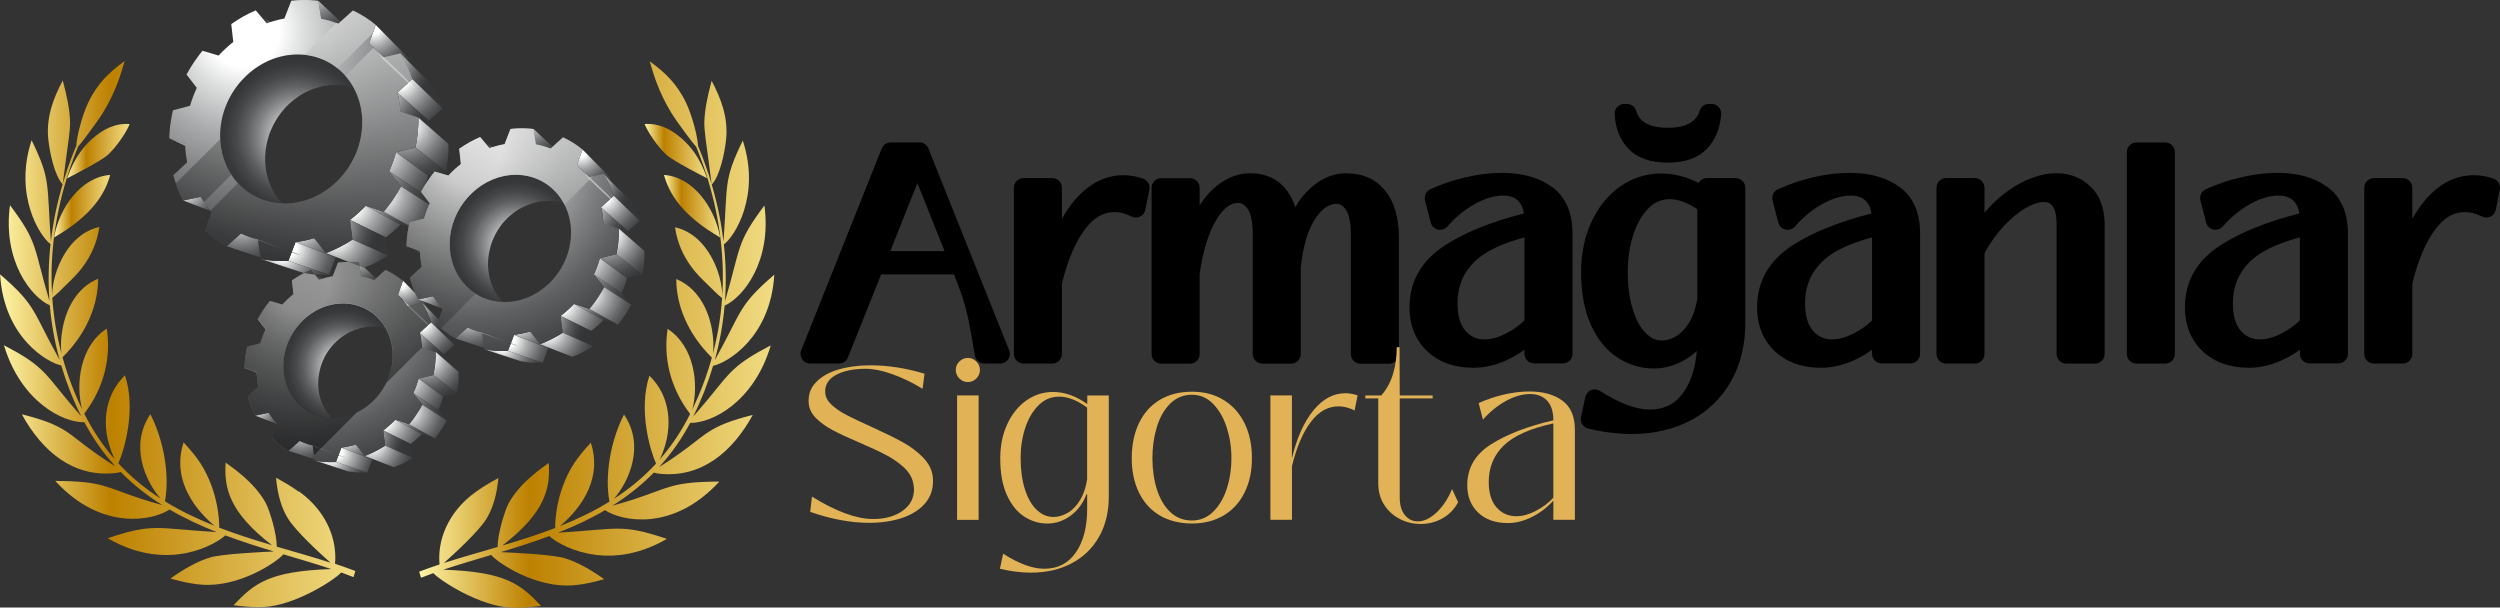 <svg xmlns="http://www.w3.org/2000/svg" xmlns:xlink="http://www.w3.org/1999/xlink" viewBox="0 0 517.72 125.81"><rect x="0" y="0" width="517.72" height="125.81" fill="#333333" stroke="none"/><defs><style>      .cls-1 {        fill: url(#radial-gradient-56);      }      .cls-1, .cls-2, .cls-3, .cls-4, .cls-5, .cls-6, .cls-7, .cls-8, .cls-9, .cls-10, .cls-11, .cls-12, .cls-13, .cls-14, .cls-15, .cls-16, .cls-17, .cls-18, .cls-19, .cls-20, .cls-21, .cls-22, .cls-23, .cls-24, .cls-25, .cls-26, .cls-27, .cls-28, .cls-29, .cls-30, .cls-31, .cls-32, .cls-33, .cls-34, .cls-35, .cls-36, .cls-37, .cls-38, .cls-39, .cls-40, .cls-41, .cls-42, .cls-43, .cls-44, .cls-45, .cls-46, .cls-47, .cls-48, .cls-49, .cls-50, .cls-51, .cls-52, .cls-53, .cls-54, .cls-55, .cls-56, .cls-57, .cls-58, .cls-59, .cls-60, .cls-61, .cls-62, .cls-63, .cls-64, .cls-65, .cls-66, .cls-67, .cls-68, .cls-69, .cls-70, .cls-71, .cls-72, .cls-73, .cls-74, .cls-75, .cls-76, .cls-77, .cls-78, .cls-79, .cls-80, .cls-81, .cls-82, .cls-83, .cls-84, .cls-85, .cls-86, .cls-87, .cls-88 {        mix-blend-mode: screen;      }      .cls-2 {        fill: url(#radial-gradient-79);      }      .cls-2, .cls-3, .cls-4, .cls-5, .cls-6, .cls-7, .cls-8, .cls-9, .cls-10, .cls-11, .cls-12, .cls-89, .cls-13, .cls-14, .cls-16, .cls-90, .cls-17, .cls-18, .cls-19, .cls-20, .cls-21, .cls-91, .cls-22, .cls-23, .cls-92, .cls-25, .cls-26, .cls-27, .cls-28, .cls-29, .cls-31, .cls-32, .cls-33, .cls-93, .cls-34, .cls-35, .cls-36, .cls-94, .cls-37, .cls-38, .cls-39, .cls-40, .cls-41, .cls-42, .cls-43, .cls-44, .cls-45, .cls-46, .cls-47, .cls-48, .cls-49, .cls-50, .cls-95, .cls-51, .cls-52, .cls-53, .cls-54, .cls-55, .cls-96, .cls-56, .cls-57, .cls-58, .cls-59, .cls-60, .cls-61, .cls-62, .cls-63, .cls-64, .cls-65, .cls-66, .cls-67, .cls-68, .cls-70, .cls-71, .cls-72, .cls-73, .cls-74, .cls-75, .cls-77, .cls-78, .cls-79, .cls-80, .cls-81, .cls-82, .cls-83, .cls-97, .cls-84, .cls-85, .cls-86, .cls-87, .cls-88 {        stroke-width: 0px;      }      .cls-3 {        fill: url(#radial-gradient-76);      }      .cls-4 {        fill: url(#radial-gradient-20);      }      .cls-5 {        fill: url(#radial-gradient-45);      }      .cls-6 {        fill: url(#radial-gradient-67);      }      .cls-7 {        fill: url(#radial-gradient-66);      }      .cls-8 {        fill: url(#radial-gradient-72);      }      .cls-9 {        fill: url(#radial-gradient-42);      }      .cls-10 {        fill: url(#radial-gradient-65);      }      .cls-11 {        fill: url(#radial-gradient-11);      }      .cls-12 {        fill: url(#radial-gradient-27);      }      .cls-89 {        fill: url(#linear-gradient);      }      .cls-13 {        fill: url(#radial-gradient-48);      }      .cls-14 {        fill: url(#radial-gradient-68);      }      .cls-15 {        fill: url(#linear-gradient-7);      }      .cls-15, .cls-24, .cls-30, .cls-86 {        opacity: .48;      }      .cls-16 {        fill: url(#radial-gradient-40);      }      .cls-90 {        fill: #e1b256;      }      .cls-17 {        fill: url(#radial-gradient-82);      }      .cls-18 {        fill: url(#radial-gradient-25);      }      .cls-19 {        fill: url(#radial-gradient-77);      }      .cls-20 {        fill: url(#radial-gradient-49);      }      .cls-21 {        fill: url(#radial-gradient-51);      }      .cls-91 {        fill: url(#linear-gradient-6);      }      .cls-22 {        fill: url(#radial-gradient-52);      }      .cls-23 {        fill: url(#radial-gradient-7);      }      .cls-98 {        clip-path: url(#clippath-2);      }      .cls-99 {        isolation: isolate;      }      .cls-24 {        fill: url(#linear-gradient-8);      }      .cls-100 {        clip-path: url(#clippath-15);      }      .cls-25 {        fill: url(#radial-gradient-6);      }      .cls-26 {        fill: url(#radial-gradient-3);      }      .cls-27 {        fill: url(#radial-gradient-32);      }      .cls-28 {        fill: url(#radial-gradient-18);      }      .cls-29 {        fill: url(#radial-gradient-5);      }      .cls-30 {        fill: url(#linear-gradient-9);      }      .cls-31 {        fill: url(#radial-gradient-61);      }      .cls-32 {        fill: url(#radial-gradient-53);      }      .cls-33 {        fill: url(#radial-gradient-31);      }      .cls-93 {        fill: url(#linear-gradient-5);      }      .cls-34 {        fill: url(#radial-gradient-33);      }      .cls-35 {        fill: url(#radial-gradient-64);      }      .cls-36 {        fill: url(#radial-gradient-69);      }      .cls-94 {        fill: none;      }      .cls-37 {        fill: url(#radial-gradient-4);      }      .cls-38 {        fill: url(#radial-gradient-57);      }      .cls-39 {        fill: url(#radial-gradient);      }      .cls-40 {        fill: url(#radial-gradient-38);      }      .cls-41 {        fill: url(#radial-gradient-35);      }      .cls-42 {        fill: url(#radial-gradient-43);      }      .cls-43 {        fill: url(#radial-gradient-62);      }      .cls-44 {        fill: url(#radial-gradient-34);      }      .cls-45 {        fill: url(#radial-gradient-54);      }      .cls-46 {        fill: url(#radial-gradient-29);      }      .cls-47 {        fill: url(#radial-gradient-22);      }      .cls-48 {        fill: url(#radial-gradient-30);      }      .cls-49 {        fill: url(#radial-gradient-81);      }      .cls-50 {        fill: url(#radial-gradient-71);      }      .cls-95 {        fill: url(#linear-gradient-2);      }      .cls-51 {        fill: url(#radial-gradient-14);      }      .cls-52 {        fill: url(#radial-gradient-23);      }      .cls-53 {        fill: url(#radial-gradient-9);      }      .cls-54 {        fill: url(#radial-gradient-39);      }      .cls-55 {        fill: url(#radial-gradient-58);      }      .cls-96 {        fill: url(#linear-gradient-3);      }      .cls-56 {        fill: url(#radial-gradient-37);      }      .cls-101 {        clip-path: url(#clippath-9);      }      .cls-57 {        fill: url(#radial-gradient-19);      }      .cls-58 {        fill: url(#radial-gradient-74);      }      .cls-59 {        fill: url(#radial-gradient-2);      }      .cls-60 {        fill: url(#radial-gradient-10);      }      .cls-61 {        fill: url(#radial-gradient-44);      }      .cls-62 {        fill: url(#radial-gradient-73);      }      .cls-63 {        fill: url(#radial-gradient-50);      }      .cls-64 {        fill: url(#radial-gradient-83);      }      .cls-102 {        clip-path: url(#clippath-3);      }      .cls-65 {        fill: url(#radial-gradient-26);      }      .cls-66 {        fill: url(#radial-gradient-78);      }      .cls-67 {        fill: url(#radial-gradient-59);      }      .cls-68 {        fill: url(#radial-gradient-17);      }      .cls-69 {        fill: url(#radial-gradient-28);      }      .cls-103 {        clip-path: url(#clippath-8);      }      .cls-70 {        fill: url(#radial-gradient-8);      }      .cls-71 {        fill: url(#radial-gradient-24);      }      .cls-72 {        fill: url(#radial-gradient-21);      }      .cls-73 {        fill: url(#radial-gradient-36);      }      .cls-74 {        fill: url(#radial-gradient-60);      }      .cls-75 {        fill: url(#radial-gradient-70);      }      .cls-76 {        fill: url(#radial-gradient-84);      }      .cls-104 {        clip-path: url(#clippath-14);      }      .cls-77 {        fill: url(#radial-gradient-75);      }      .cls-78 {        fill: url(#radial-gradient-41);      }      .cls-79 {        fill: url(#radial-gradient-63);      }      .cls-80 {        fill: url(#radial-gradient-80);      }      .cls-81 {        fill: url(#radial-gradient-16);      }      .cls-82 {        fill: url(#radial-gradient-15);      }      .cls-83 {        fill: url(#radial-gradient-12);      }      .cls-97 {        fill: url(#linear-gradient-4);      }      .cls-84 {        fill: url(#radial-gradient-47);      }      .cls-85 {        fill: url(#radial-gradient-55);      }      .cls-86 {        fill: url(#linear-gradient-10);      }      .cls-87 {        fill: url(#radial-gradient-46);      }      .cls-88 {        fill: url(#radial-gradient-13);      }    </style><linearGradient id="linear-gradient" x1="0" y1="69.23" x2="73.56" y2="69.23" gradientUnits="userSpaceOnUse"><stop offset="0" stop-color="#fff5a8"></stop><stop offset=".31" stop-color="#bd8100"></stop><stop offset=".76" stop-color="#e0be58"></stop><stop offset="1" stop-color="#f1dc83"></stop></linearGradient><linearGradient id="linear-gradient-2" x1="11.2" y1="42.7" x2="22.82" y2="42.7" xlink:href="#linear-gradient"></linearGradient><linearGradient id="linear-gradient-3" x1="13.9" y1="31.29" x2="26.84" y2="31.29" xlink:href="#linear-gradient"></linearGradient><linearGradient id="linear-gradient-4" x1="86.77" y1="69.23" x2="160.33" y2="69.23" xlink:href="#linear-gradient"></linearGradient><linearGradient id="linear-gradient-5" x1="137.51" y1="42.7" x2="149.13" y2="42.7" xlink:href="#linear-gradient"></linearGradient><linearGradient id="linear-gradient-6" x1="133.49" y1="31.29" x2="146.44" y2="31.29" xlink:href="#linear-gradient"></linearGradient><radialGradient id="radial-gradient" cx="55.65" cy="78.43" fx="55.65" fy="78.43" r="3.9" gradientUnits="userSpaceOnUse"><stop offset=".12" stop-color="#fff"></stop><stop offset=".2" stop-color="#dedfdf"></stop><stop offset=".35" stop-color="#aaabac"></stop><stop offset=".5" stop-color="#7f8182"></stop><stop offset=".64" stop-color="#5e5f61"></stop><stop offset=".77" stop-color="#46484a"></stop><stop offset=".9" stop-color="#37393b"></stop><stop offset="1" stop-color="#333537"></stop></radialGradient><radialGradient id="radial-gradient-2" cx="68.48" cy="59.45" fx="68.48" fy="59.45" r="3.88" xlink:href="#radial-gradient"></radialGradient><radialGradient id="radial-gradient-3" cx="53.03" cy="84.01" fx="53.03" fy="84.01" r="7.39" xlink:href="#radial-gradient"></radialGradient><radialGradient id="radial-gradient-4" cx="73.06" cy="51.97" fx="73.06" fy="51.97" r="9.21" xlink:href="#radial-gradient"></radialGradient><radialGradient id="radial-gradient-5" cx="62.05" cy="88.07" fx="62.05" fy="88.07" r="9.74" xlink:href="#radial-gradient"></radialGradient><radialGradient id="radial-gradient-6" cx="70.94" cy="75.76" fx="70.94" fy="75.76" r="12.59" xlink:href="#radial-gradient"></radialGradient><radialGradient id="radial-gradient-7" cx="83.14" cy="58.61" fx="83.14" fy="58.61" r="8.4" xlink:href="#radial-gradient"></radialGradient><clipPath id="clippath-2"><path class="cls-94" d="M70.29,94.37c-1.1-.4-2.2-.8-3.3-1.2-1.2-.43-2.4-.87-3.6-1.3.11.04.22.08.33.11.11.04.22.07.33.11.11.04.23.07.34.1.11.03.23.07.34.1l6.81,2.47c-.11-.03-.21-.06-.32-.09-.1-.03-.21-.06-.31-.1-.1-.03-.21-.06-.31-.1-.1-.03-.2-.07-.31-.11Z"></path></clipPath><radialGradient id="radial-gradient-8" cx="67.46" cy="93.32" fx="67.46" fy="93.32" r="3.06" xlink:href="#radial-gradient"></radialGradient><clipPath id="clippath-3"><path class="cls-94" d="M82.4,61.08l5.34,5.07c.17.16.34.33.5.5.16.17.32.34.48.52.15.18.3.36.45.55.15.19.29.38.43.57l-5.2-4.9c-.15-.21-.3-.42-.45-.62-.16-.2-.32-.4-.48-.59-.17-.19-.34-.38-.51-.56-.17-.18-.35-.36-.53-.53Z"></path></clipPath><radialGradient id="radial-gradient-9" cx="85.45" cy="64.01" fx="85.45" fy="64.01" r="2.99" xlink:href="#radial-gradient"></radialGradient><radialGradient id="radial-gradient-10" cx="80.54" cy="61.04" fx="80.54" fy="61.04" r="11.05" xlink:href="#radial-gradient"></radialGradient><radialGradient id="radial-gradient-11" cx="86.94" cy="65.78" fx="86.94" fy="65.78" r="2.58" xlink:href="#radial-gradient"></radialGradient><radialGradient id="radial-gradient-12" cx="69.68" cy="93.65" fx="69.68" fy="93.65" r="10.2" xlink:href="#radial-gradient"></radialGradient><radialGradient id="radial-gradient-13" cx="68.5" cy="94.48" fx="68.5" fy="94.48" r="8.96" xlink:href="#radial-gradient"></radialGradient><radialGradient id="radial-gradient-14" cx="71.35" cy="90.12" fx="71.35" fy="90.12" r="8.78" xlink:href="#radial-gradient"></radialGradient><radialGradient id="radial-gradient-15" cx="85.19" cy="63.91" fx="85.19" fy="63.91" r="7.84" xlink:href="#radial-gradient"></radialGradient><radialGradient id="radial-gradient-16" cx="87.35" cy="67.04" fx="87.35" fy="67.04" r="9.88" xlink:href="#radial-gradient"></radialGradient><radialGradient id="radial-gradient-17" cx="84.22" cy="68.58" fx="84.22" fy="68.58" r="8.74" xlink:href="#radial-gradient"></radialGradient><radialGradient id="radial-gradient-18" cx="79.44" cy="86.97" fx="79.44" fy="86.97" r="11.88" xlink:href="#radial-gradient"></radialGradient><radialGradient id="radial-gradient-19" cx="83.65" cy="78.16" fx="83.65" fy="78.16" r="12.5" xlink:href="#radial-gradient"></radialGradient><radialGradient id="radial-gradient-20" cx="75.64" cy="89.7" fx="75.64" fy="89.7" r="8.66" xlink:href="#radial-gradient"></radialGradient><radialGradient id="radial-gradient-21" cx="77.01" cy="91.87" fx="77.01" fy="91.87" r="10.49" xlink:href="#radial-gradient"></radialGradient><radialGradient id="radial-gradient-22" cx="88.37" cy="74.04" fx="88.37" fy="74.04" r="10.89" xlink:href="#radial-gradient"></radialGradient><radialGradient id="radial-gradient-23" cx="87.39" cy="73.15" fx="87.39" fy="73.15" r="11.29" xlink:href="#radial-gradient"></radialGradient><radialGradient id="radial-gradient-24" cx="81.71" cy="84.27" fx="81.71" fy="84.27" r="9.41" xlink:href="#radial-gradient"></radialGradient><radialGradient id="radial-gradient-25" cx="80.46" cy="81.01" fx="80.46" fy="81.01" r="12.84" xlink:href="#radial-gradient"></radialGradient><radialGradient id="radial-gradient-26" cx="62.47" cy="59.11" fx="62.47" fy="59.11" r="47.49" xlink:href="#radial-gradient"></radialGradient><radialGradient id="radial-gradient-27" cx="84.07" cy="84.8" fx="84.07" fy="84.8" r="11.47" xlink:href="#radial-gradient"></radialGradient><radialGradient id="radial-gradient-28" cx="62.81" cy="91.11" fx="62.81" fy="91.11" r="9.91" xlink:href="#radial-gradient"></radialGradient><linearGradient id="linear-gradient-7" x1="76.19" y1="64.68" x2="76.64" y2="64.68" gradientUnits="userSpaceOnUse"><stop offset="0" stop-color="#000"></stop><stop offset=".08" stop-color="#090909"></stop><stop offset=".22" stop-color="#212121"></stop><stop offset=".4" stop-color="#4a4a4a"></stop><stop offset=".61" stop-color="#828282"></stop><stop offset=".84" stop-color="#c8c8c8"></stop><stop offset="1" stop-color="#fff"></stop></linearGradient><radialGradient id="radial-gradient-29" cx="30.63" cy="24.16" fx="30.63" fy="24.16" r="24.34" xlink:href="#radial-gradient"></radialGradient><radialGradient id="radial-gradient-30" cx="58.32" cy="6.87" fx="58.32" fy="6.87" r="5.06" xlink:href="#radial-gradient"></radialGradient><radialGradient id="radial-gradient-31" cx="38.2" cy="38.84" fx="38.2" fy="38.84" r="9.62" xlink:href="#radial-gradient"></radialGradient><radialGradient id="radial-gradient-32" cx="64.27" cy="-2.88" fx="64.27" fy="-2.88" r="11.99" xlink:href="#radial-gradient"></radialGradient><radialGradient id="radial-gradient-33" cx="49.94" cy="44.12" fx="49.94" fy="44.12" r="12.68" xlink:href="#radial-gradient"></radialGradient><radialGradient id="radial-gradient-34" cx="61.51" cy="28.1" fx="61.51" fy="28.1" r="16.39" xlink:href="#radial-gradient"></radialGradient><radialGradient id="radial-gradient-35" cx="77.39" cy="5.77" fx="77.39" fy="5.77" r="10.94" xlink:href="#radial-gradient"></radialGradient><clipPath id="clippath-8"><path class="cls-94" d="M60.66,52.34c-1.43-.52-2.87-1.04-4.3-1.56-1.56-.56-3.12-1.13-4.69-1.7.14.05.29.1.43.15.14.05.29.09.43.14.15.05.29.09.44.13.15.04.3.08.44.12l8.87,3.22c-.14-.04-.28-.08-.42-.11-.14-.04-.27-.08-.41-.12-.13-.04-.27-.08-.4-.13-.13-.04-.26-.09-.4-.14Z"></path></clipPath><radialGradient id="radial-gradient-36" cx="56.98" cy="50.96" fx="56.98" fy="50.96" r="3.98" xlink:href="#radial-gradient"></radialGradient><clipPath id="clippath-9"><path class="cls-94" d="M76.43,8.98l6.95,6.6c.22.21.44.42.64.65.21.22.42.45.62.68.2.23.4.47.58.71.19.24.37.49.55.75l-6.77-6.39c-.19-.27-.39-.54-.59-.8-.21-.26-.42-.52-.63-.77-.22-.25-.44-.49-.67-.73-.22-.24-.46-.47-.7-.7Z"></path></clipPath><radialGradient id="radial-gradient-37" cx="80.4" cy="12.79" fx="80.4" fy="12.79" r="3.89" xlink:href="#radial-gradient"></radialGradient><radialGradient id="radial-gradient-38" cx="74.01" cy="8.93" fx="74.01" fy="8.93" r="14.39" xlink:href="#radial-gradient"></radialGradient><radialGradient id="radial-gradient-39" cx="82.35" cy="15.1" fx="82.35" fy="15.1" r="3.36" xlink:href="#radial-gradient"></radialGradient><radialGradient id="radial-gradient-40" cx="59.87" cy="51.39" fx="59.87" fy="51.39" r="13.29" xlink:href="#radial-gradient"></radialGradient><radialGradient id="radial-gradient-41" cx="58.34" cy="52.48" fx="58.34" fy="52.48" r="11.66" xlink:href="#radial-gradient"></radialGradient><radialGradient id="radial-gradient-42" cx="62.05" cy="46.79" fx="62.05" fy="46.79" r="11.44" xlink:href="#radial-gradient"></radialGradient><radialGradient id="radial-gradient-43" cx="80.06" cy="12.66" fx="80.06" fy="12.66" r="10.22" xlink:href="#radial-gradient"></radialGradient><radialGradient id="radial-gradient-44" cx="82.88" cy="16.74" fx="82.88" fy="16.74" r="12.86" xlink:href="#radial-gradient"></radialGradient><radialGradient id="radial-gradient-45" cx="78.8" cy="18.74" fx="78.8" fy="18.74" r="11.38" xlink:href="#radial-gradient"></radialGradient><radialGradient id="radial-gradient-46" cx="72.58" cy="42.69" fx="72.58" fy="42.69" r="15.47" xlink:href="#radial-gradient"></radialGradient><radialGradient id="radial-gradient-47" cx="78.06" cy="31.22" fx="78.06" fy="31.22" r="16.28" xlink:href="#radial-gradient"></radialGradient><radialGradient id="radial-gradient-48" cx="67.64" cy="46.25" fx="67.64" fy="46.25" r="11.27" xlink:href="#radial-gradient"></radialGradient><radialGradient id="radial-gradient-49" cx="69.41" cy="49.07" fx="69.41" fy="49.07" r="13.66" xlink:href="#radial-gradient"></radialGradient><radialGradient id="radial-gradient-50" cx="84.22" cy="25.86" fx="84.22" fy="25.86" r="14.18" xlink:href="#radial-gradient"></radialGradient><radialGradient id="radial-gradient-51" cx="82.93" cy="24.7" fx="82.93" fy="24.7" r="14.7" xlink:href="#radial-gradient"></radialGradient><radialGradient id="radial-gradient-52" cx="75.54" cy="39.18" fx="75.54" fy="39.18" r="12.25" xlink:href="#radial-gradient"></radialGradient><radialGradient id="radial-gradient-53" cx="73.91" cy="34.93" fx="73.91" fy="34.93" r="16.72" xlink:href="#radial-gradient"></radialGradient><radialGradient id="radial-gradient-54" cx="50.48" cy="6.41" fx="50.48" fy="6.41" r="61.83" xlink:href="#radial-gradient"></radialGradient><radialGradient id="radial-gradient-55" cx="78.61" cy="39.87" fx="78.61" fy="39.87" r="14.94" xlink:href="#radial-gradient"></radialGradient><radialGradient id="radial-gradient-56" cx="50.93" cy="48.08" fx="50.93" fy="48.08" r="12.91" xlink:href="#radial-gradient"></radialGradient><linearGradient id="linear-gradient-8" x1="68.35" y1="13.67" x2="68.94" y2="13.67" xlink:href="#linear-gradient-7"></linearGradient><radialGradient id="radial-gradient-57" cx="89.74" cy="53.52" fx="89.74" fy="53.52" r="4.33" xlink:href="#radial-gradient"></radialGradient><radialGradient id="radial-gradient-58" cx="104" cy="32.43" fx="104" fy="32.43" r="4.31" xlink:href="#radial-gradient"></radialGradient><radialGradient id="radial-gradient-59" cx="86.83" cy="59.71" fx="86.83" fy="59.71" r="8.21" xlink:href="#radial-gradient"></radialGradient><radialGradient id="radial-gradient-60" cx="109.08" cy="24.11" fx="109.08" fy="24.11" r="10.23" xlink:href="#radial-gradient"></radialGradient><radialGradient id="radial-gradient-61" cx="96.85" cy="64.23" fx="96.85" fy="64.23" r="10.82" xlink:href="#radial-gradient"></radialGradient><radialGradient id="radial-gradient-62" cx="106.73" cy="50.55" fx="106.73" fy="50.55" r="13.99" xlink:href="#radial-gradient"></radialGradient><radialGradient id="radial-gradient-63" cx="120.28" cy="31.49" fx="120.28" fy="31.49" r="9.33" xlink:href="#radial-gradient"></radialGradient><clipPath id="clippath-14"><path class="cls-94" d="M106,71.23c-1.23-.44-2.45-.89-3.67-1.33-1.33-.48-2.67-.97-4-1.45.12.04.24.09.37.13.12.04.25.08.37.12.13.04.25.08.38.11.12.04.25.07.38.11l7.57,2.74c-.12-.03-.24-.06-.35-.1-.12-.03-.23-.07-.35-.1-.12-.04-.23-.07-.34-.11-.11-.04-.23-.08-.34-.12Z"></path></clipPath><radialGradient id="radial-gradient-64" cx="102.86" cy="70.06" fx="102.86" fy="70.06" r="3.4" xlink:href="#radial-gradient"></radialGradient><clipPath id="clippath-15"><path class="cls-94" d="M119.46,34.24l5.93,5.63c.19.18.37.36.55.55.18.19.36.38.53.58.17.2.34.4.5.61.16.21.32.42.47.64l-5.78-5.45c-.16-.23-.33-.46-.5-.69-.18-.22-.35-.44-.54-.66-.19-.21-.37-.42-.57-.62-.19-.2-.39-.4-.59-.59Z"></path></clipPath><radialGradient id="radial-gradient-65" cx="122.85" cy="37.49" fx="122.85" fy="37.49" r="3.32" xlink:href="#radial-gradient"></radialGradient><radialGradient id="radial-gradient-66" cx="117.39" cy="34.19" fx="117.39" fy="34.19" r="12.28" xlink:href="#radial-gradient"></radialGradient><radialGradient id="radial-gradient-67" cx="124.51" cy="39.45" fx="124.51" fy="39.45" r="2.86" xlink:href="#radial-gradient"></radialGradient><radialGradient id="radial-gradient-68" cx="105.33" cy="70.43" fx="105.33" fy="70.43" r="11.34" xlink:href="#radial-gradient"></radialGradient><radialGradient id="radial-gradient-69" cx="104.02" cy="71.36" fx="104.02" fy="71.36" r="9.95" xlink:href="#radial-gradient"></radialGradient><radialGradient id="radial-gradient-70" cx="107.19" cy="66.5" fx="107.19" fy="66.5" r="9.76" xlink:href="#radial-gradient"></radialGradient><radialGradient id="radial-gradient-71" cx="122.56" cy="37.38" fx="122.56" fy="37.38" r="8.72" xlink:href="#radial-gradient"></radialGradient><radialGradient id="radial-gradient-72" cx="124.96" cy="40.86" fx="124.96" fy="40.86" r="10.98" xlink:href="#radial-gradient"></radialGradient><radialGradient id="radial-gradient-73" cx="121.48" cy="42.57" fx="121.48" fy="42.57" r="9.71" xlink:href="#radial-gradient"></radialGradient><radialGradient id="radial-gradient-74" cx="116.17" cy="63" fx="116.17" fy="63" r="13.2" xlink:href="#radial-gradient"></radialGradient><radialGradient id="radial-gradient-75" cx="120.85" cy="53.22" fx="120.85" fy="53.22" r="13.89" xlink:href="#radial-gradient"></radialGradient><radialGradient id="radial-gradient-76" cx="111.95" cy="66.04" fx="111.95" fy="66.04" r="9.62" xlink:href="#radial-gradient"></radialGradient><radialGradient id="radial-gradient-77" cx="113.47" cy="68.44" fx="113.47" fy="68.44" r="11.65" xlink:href="#radial-gradient"></radialGradient><radialGradient id="radial-gradient-78" cx="126.1" cy="48.64" fx="126.1" fy="48.64" r="12.1" xlink:href="#radial-gradient"></radialGradient><radialGradient id="radial-gradient-79" cx="125.01" cy="47.65" fx="125.01" fy="47.65" r="12.55" xlink:href="#radial-gradient"></radialGradient><radialGradient id="radial-gradient-80" cx="118.7" cy="60.01" fx="118.7" fy="60.01" r="10.45" xlink:href="#radial-gradient"></radialGradient><radialGradient id="radial-gradient-81" cx="117.31" cy="56.38" fx="117.31" fy="56.38" r="14.26" xlink:href="#radial-gradient"></radialGradient><radialGradient id="radial-gradient-82" cx="97.32" cy="32.04" fx="97.32" fy="32.04" r="52.76" xlink:href="#radial-gradient"></radialGradient><radialGradient id="radial-gradient-83" cx="121.32" cy="60.6" fx="121.32" fy="60.6" r="12.75" xlink:href="#radial-gradient"></radialGradient><radialGradient id="radial-gradient-84" cx="97.7" cy="67.6" fx="97.7" fy="67.6" r="11.01" xlink:href="#radial-gradient"></radialGradient><linearGradient id="linear-gradient-9" x1="112.56" y1="38.24" x2="113.07" y2="38.24" xlink:href="#linear-gradient-7"></linearGradient><linearGradient id="linear-gradient-10" x1="60.63" y1="72.95" x2="93.66" y2="10.82" xlink:href="#linear-gradient-7"></linearGradient></defs><g class="cls-99"><g id="Layer_2" data-name="Layer 2"><g id="OBJECTS"><g><path class="cls-89" d="M61.91,101.85c-1.9-1.38-3.66-2.31-4.75-2.93.3,3.4,1.11,6.32,2.54,8.56,1.59,2.54,6.53,7.1,8.74,9.04-3.7-1.19-7.18-2.15-11.14-3.32.03-1.29-.32-3.09-.77-4.78-.5-1.85-1.11-3.57-1.54-4.34-1.26-2.23-2.94-3.96-4.46-5.32-1.53-1.35-2.93-2.33-3.8-2.96-.35,5.25.71,10.25,9.59,17.1-3.71-1.1-7.3-2.23-10.93-3.63.08-1.34-.27-8.6-4.68-14.48-1.08-1.42-2.06-2.5-2.69-3.19-2.24,6.8,1.2,12.88,6.37,17.27-3.61-1.44-6.98-3.05-10.24-5.06.79-3.82.46-11.14-3-18.04-4.38,6.4-1.07,13.86,2.1,17.47-3.17-2.05-6-4.35-8.63-7.18-.04-.04-.07-.08-.11-.12,1.15-2.53,3.75-11.06,1.37-18.21-4.48,4.37-4.85,10.71-2.66,16.15.17.46.38.88.58,1.26,0,0,0,0,0,0-2.53-2.88-4.66-6.1-6.35-9.48,4.16-5.45,5.58-11.68,4.66-17.62-5.55,3.63-6.5,11.46-5.1,16.74-1.69-3.54-3.06-7.17-4.06-10.79,5.13-5.07,7.37-10.99,7.37-16.27-4.31,1.77-6.64,6.09-7.41,10.6-.28,1.59-.38,3.3-.18,4.85-.99-3.75-1.62-7.46-1.9-11.5.79-.6,2.12-1.93,3.44-3.24,1.01-1.02,5.36-4.74,6.31-11.43-4.41.97-7.31,4.81-8.81,9-.56,1.57-.95,3.38-.97,5.23-.11-1.72-.15-3.41-.12-5.05.16-8.55,2.01-17.05,5.15-24.94.14-.37.27-.66.36-.9.48-.52,1.25-1.53,2.08-2.65,1.1-1.49,2.32-3.16,2.99-4.24,2.84-4.64,3.77-8.2,4.57-10.83-3.09,2.26-5.63,4.55-7.61,8.75-.59,1.24-1.29,3.27-1.76,5.15-.38,1.47-.61,2.84-.65,3.64-.1.24-.24.56-.4.97-.77,1.88-1.67,4.41-2.4,6.87.1-.72.36-2.89.7-5.33.18-1.34.39-2.77.55-4.08.16-1.31.28-2.51.25-3.41-.07-2.51-.65-5.33-1.51-8.52-1.97,3.71-3.5,7.76-2.98,12.29.27,2.51,1.24,7.39,2.96,9.2-1.23,4.19-1.99,7.97-2.44,11.81-.88-12.18.03-12.63-3.99-20.93-3.77,11.48,1.79,19.98,3.92,21.52-.42,3.78-.52,7.88-.23,11.76-3.34-11.24-2.26-11.98-8.17-19.82-1.57,11.62,4.47,19.08,8.24,20.73.34,3.79,1,7.56,2.05,11.32-5.7-10.19-4.73-11.2-12.34-17.73.78,13.15,9.88,18.3,12.67,18.87,1.05,3.54,2.42,7.08,4.14,10.53-.77-.87-1.84-2.12-2.98-3.49-.25-.29-.49-.59-.73-.89-3.84-4.66-4.73-6.42-12.3-10.34,3.51,11.68,12.17,16.02,16.66,15.95,1.74,3.26,3.88,6.36,6.41,9.12-.09-.06-.18-.11-.28-.17-.49-.3-1.03-.66-1.63-1.04-.58-.4-1.23-.82-1.87-1.28-6.07-4.22-6.29-5.96-15.59-8.28,4.24,7.72,10.64,13.07,19.3,12.18.23-.02.44-.06.64-.1.19-.04.37-.09.54-.14,2.67,2.71,5.54,4.94,8.6,6.86-.62-.16-2.53-.69-4.3-1.27-7.55-2.47-7.95-3.68-17.86-3.73,9.69,10.57,20.4,8.13,23.68,5.92,3.14,1.84,6.36,3.33,9.74,4.67-12.54-.73-12.97-1.93-22.55,1.28,12.75,7.41,22.85.89,24.34-.59,3.32,1.24,6.66,2.3,10.06,3.33-2.53.11-10.75.51-13.19,1.24-2.63.79-5.34,2.32-8.22,4.36,1.5.43,3.83,1.07,6.43,1.27,7.7.62,15.51-4.59,16.96-6.28,3.02.9,6.65,1.96,9.91,3.05-13.03.44-16.01,3.05-20.23,7.49,1.44.19,3.66.48,6.09.38,6.5-.25,14.71-5.53,16.21-7.16.9.32,1.74.64,2.55.96.11-.43.23-.85.38-1.26-1.44-.55-2.86-1.05-4.22-1.5.46-4.77-1.53-10.69-7.43-14.97Z"></path><path class="cls-95" d="M11.2,49.18c8.06-4.67,10.6-9.23,11.62-12.95-6.07.4-10.6,6.89-11.62,12.95Z"></path><path class="cls-96" d="M26.84,25.69c-2.95-.23-5.49,1.05-7.72,3.04-.85.75-1.73,1.65-2.62,2.94-.89,1.28-1.8,2.96-2.6,5.26.55-.26,6.98-3.57,8.34-4.78,1.9-1.7,3.94-4.78,4.61-6.45Z"></path><path class="cls-97" d="M159.55,71.56c-7.57,3.91-8.46,5.68-12.3,10.34-.24.3-.49.6-.73.89-1.14,1.37-2.21,2.61-2.98,3.49,1.71-3.45,3.08-6.99,4.14-10.53,2.78-.56,11.88-5.72,12.67-18.87-7.61,6.53-6.63,7.53-12.34,17.73,1.05-3.76,1.71-7.53,2.05-11.32,3.77-1.65,9.82-9.11,8.24-20.73-5.91,7.83-4.83,8.57-8.17,19.82.29-3.88.19-7.97-.23-11.76,2.14-1.53,7.69-10.03,3.92-21.52-4.02,8.3-3.11,8.75-3.99,20.93-.46-3.84-1.21-7.63-2.44-11.81,1.72-1.8,2.69-6.69,2.96-9.2.52-4.53-1.01-8.58-2.98-12.29-.86,3.19-1.44,6.01-1.51,8.52-.03.9.09,2.09.25,3.41.16,1.31.36,2.74.55,4.08.34,2.44.59,4.61.7,5.33-.73-2.46-1.64-4.98-2.4-6.87-.16-.41-.3-.73-.4-.97-.04-.8-.28-2.17-.65-3.64-.47-1.88-1.18-3.91-1.76-5.15-1.98-4.19-4.52-6.49-7.61-8.75.8,2.62,1.73,6.19,4.57,10.83.67,1.08,1.89,2.75,2.99,4.24.83,1.11,1.6,2.13,2.08,2.65.09.23.22.53.36.9,3.14,7.89,4.99,16.39,5.15,24.94.03,1.63-.01,3.32-.12,5.05-.02-1.85-.41-3.66-.97-5.23-1.5-4.19-4.4-8.03-8.81-9,.95,6.69,5.3,10.41,6.31,11.43,1.32,1.31,2.65,2.63,3.44,3.24-.28,4.04-.92,7.74-1.9,11.5.2-1.55.1-3.26-.18-4.85-.76-4.51-3.1-8.83-7.41-10.6,0,5.28,2.24,11.2,7.37,16.27-1,3.62-2.37,7.25-4.06,10.79,1.4-5.28.46-13.11-5.1-16.74-.91,5.94.5,12.17,4.66,17.62-1.69,3.38-3.82,6.61-6.35,9.48,0,0,0,0,0,0,.2-.38.41-.8.58-1.26,2.18-5.44,1.82-11.78-2.66-16.15-2.38,7.15.22,15.67,1.37,18.21-.04.04-.07.08-.11.12-2.63,2.83-5.46,5.13-8.63,7.18,3.17-3.61,6.48-11.07,2.1-17.47-3.47,6.91-3.79,14.22-3,18.04-3.26,2.01-6.62,3.62-10.24,5.06,5.18-4.4,8.61-10.48,6.37-17.27-.63.69-1.62,1.77-2.69,3.19-4.41,5.87-4.76,13.13-4.68,14.48-3.63,1.4-7.22,2.53-10.93,3.63,8.88-6.85,9.94-11.85,9.59-17.1-.87.63-2.27,1.61-3.8,2.96-1.53,1.35-3.21,3.09-4.46,5.32-.43.77-1.04,2.49-1.54,4.34-.45,1.69-.8,3.48-.77,4.78-3.96,1.17-7.44,2.13-11.14,3.32,2.2-1.94,7.14-6.5,8.74-9.04,1.42-2.25,2.24-5.17,2.54-8.56-1.09.62-2.85,1.55-4.75,2.93-5.9,4.28-7.89,10.2-7.43,14.97-1.36.45-2.78.95-4.22,1.5.14.41.26.83.38,1.26.81-.32,1.65-.64,2.55-.96,1.5,1.63,9.71,6.91,16.21,7.16,2.43.1,4.65-.2,6.09-.38-4.22-4.44-7.2-7.06-20.23-7.49,3.26-1.09,6.89-2.15,9.91-3.05,1.45,1.69,9.26,6.9,16.96,6.28,2.6-.2,4.93-.84,6.43-1.27-2.89-2.04-5.59-3.57-8.22-4.36-2.44-.73-10.66-1.13-13.19-1.24,3.4-1.03,6.74-2.08,10.06-3.33,1.49,1.47,11.59,8,24.34.59-9.57-3.21-10.01-2.01-22.55-1.28,3.38-1.33,6.6-2.82,9.74-4.67,3.28,2.21,13.98,4.65,23.68-5.92-9.91.05-10.31,1.26-17.86,3.73-1.77.57-3.68,1.1-4.3,1.27,3.06-1.92,5.93-4.15,8.6-6.86.17.05.35.1.54.14.2.04.42.07.64.1,8.66.89,15.06-4.46,19.3-12.18-9.3,2.32-9.52,4.06-15.59,8.28-.63.46-1.29.88-1.87,1.28-.6.38-1.15.74-1.63,1.04-.1.06-.19.12-.28.17,2.53-2.77,4.68-5.87,6.41-9.12,4.49.07,13.15-4.27,16.66-15.95Z"></path><path class="cls-93" d="M149.13,49.18c-1.02-6.06-5.55-12.55-11.62-12.95,1.02,3.73,3.56,8.28,11.62,12.95Z"></path><path class="cls-91" d="M141.21,28.73c-2.23-1.98-4.77-3.27-7.72-3.04.67,1.67,2.71,4.75,4.61,6.45,1.35,1.21,7.79,4.52,8.34,4.78-.81-2.3-1.71-3.97-2.6-5.26-.9-1.28-1.78-2.18-2.62-2.94Z"></path></g><g><g><g><polygon class="cls-39" points="53.14 77.07 60.67 80.69 58.32 79.85 50.62 76.17 53.14 77.07"></polygon><polygon class="cls-59" points="64.36 55.83 70.98 61.15 72.61 63.08 66.1 57.89 64.36 55.83"></polygon><polygon class="cls-26" points="55.6 85.47 63.02 88.45 60.44 88.99 52.82 86.07 55.6 85.47"></polygon><polygon class="cls-37" points="74.33 54.31 80.23 59.84 80.65 62.48 74.77 57.17 74.33 54.31"></polygon><polygon class="cls-29" points="62.03 91.31 69.03 93.85 66.91 95.72 59.74 93.35 62.03 91.31"></polygon><path class="cls-25" d="M77.46,65.12c-.44-.36-.91-.69-1.4-.97-.49-.28-1.01-.52-1.55-.71-.54-.2-1.11-.34-1.69-.44-.58-.1-1.19-.15-1.8-.15-.35,0-.69.02-1.03.05-.07,0-.13.01-.19.02-.06,0-.13.01-.19.02-.27.04-.53.08-.79.14-.05.01-.1.02-.15.04-.14.03-.29.06-.43.1-.15.04-.3.09-.46.13-.05.02-.1.03-.15.05-.25.08-.49.16-.72.25-.06.02-.12.05-.18.08-.04.01-.07.02-.11.04-.04.02-.08.04-.12.06-.29.13-.58.26-.86.41-.01,0-.02,0-.03.02,0,0-.01,0-.02,0-.06.03-.12.06-.18.1-.08.04-.15.08-.23.13-.07.05-.15.09-.22.13-.07.05-.15.09-.22.14-.03.02-.07.04-.1.07,0,0-.01,0-.01.01-.02.01-.04.02-.06.04-.06.04-.12.08-.17.12-.06.04-.11.08-.17.12-.06.04-.11.08-.17.12-.05.04-.1.07-.14.11-.05.04-.09.07-.14.11-.02.01-.03.03-.05.04,0,0,0,0-.01,0-.03.02-.05.04-.08.06-.05.04-.09.08-.14.11-.04.04-.08.07-.12.1-.04.04-.08.07-.12.1-.04.04-.08.07-.12.11-.04.03-.08.07-.12.11-.04.04-.07.07-.11.1-.01.01-.03.02-.04.03,0,0,0,0,0,0t0,0s-.05.04-.07.07c-.04.04-.07.07-.11.11-.04.03-.07.07-.11.11-.03.04-.07.07-.1.1-.03.03-.07.07-.1.1-.03.04-.06.07-.1.11-.03.03-.07.07-.1.1-.03.04-.06.07-.09.1,0,0,0,0-.01.02,0,0,0,0,0,0-.02.03-.05.05-.07.08-.03.04-.06.07-.09.1-.03.04-.06.07-.09.11-.03.03-.06.07-.08.1-.03.03-.06.07-.09.1-.03.04-.06.07-.08.1-.03.04-.06.07-.08.11-.03.03-.05.07-.08.1-.02.03-.04.05-.06.08h0s-.01.02-.02.03c-.03.04-.05.07-.08.11-.03.04-.05.07-.08.11-.02.04-.05.07-.07.1-.02.04-.05.07-.07.11-.03.04-.05.07-.07.11-.02.04-.05.07-.07.1-.02.04-.05.07-.07.11-.02.04-.05.07-.07.11-.02.04-.04.07-.07.11-.02.04-.04.08-.07.11-.02.04-.04.07-.06.11-.02.04-.05.07-.07.11-.02.04-.04.08-.06.11-.02.04-.04.07-.06.11-.02.04-.04.08-.06.11-.02.04-.04.08-.06.11-.02.04-.04.08-.06.11-.01.02-.02.05-.04.07t0,0s0,0,0,0c0,.01-.01.02-.02.04-.02.04-.04.08-.06.12-.02.04-.04.08-.06.12-.02.04-.04.08-.06.12-.02.04-.04.08-.05.12-.02.04-.04.08-.06.12-.02.04-.04.08-.06.12-.02.04-.03.08-.05.12-.02.04-.04.08-.05.12,0,.02-.01.04-.02.05h0s-.02.05-.03.08c-.02.04-.03.09-.05.13-.02.04-.03.09-.05.13-.02.05-.03.09-.05.13-.02.05-.03.09-.05.14-.01.05-.03.09-.05.14-.02.05-.03.09-.04.14-.02.05-.03.09-.05.14,0,.02-.02.05-.02.08h0s-.01.05-.02.07c-.01.05-.03.1-.04.15-.01.05-.03.1-.04.15-.01.05-.03.1-.04.15-.01.06-.03.11-.04.17-.01.06-.03.11-.04.17-.01.05-.03.11-.04.17-.01.04-.02.08-.03.13h0s0,.03,0,.04c-.01.06-.03.13-.04.19-.01.06-.02.13-.03.2-.01.06-.02.13-.03.19,0,.07-.02.13-.03.2,0,.03,0,.06-.01.09,0,.03,0,.06-.01.09,0,.03,0,.06-.01.09,0,.03,0,.06,0,.09,0,.05-.01.1-.02.15,0,.05,0,.1-.01.15,0,.05,0,.1-.02.15,0,.05,0,.1,0,.15,0,.1-.01.2-.01.3,0,.02,0,.03,0,.05v.02c0,.12,0,.24,0,.37,0,.12,0,.24,0,.36,0,.04,0,.07,0,.11,0,.02,0,.05,0,.07,0,.06,0,.12,0,.18.01.22.03.44.05.65,0,0,0,.01,0,.02,0,.02,0,.05.01.08.02.18.04.36.07.54.01.06.02.11.03.17,0,.04,0,.07.01.1,0,.04.02.08.03.12.02.08.03.16.05.24.03.12.06.24.09.36.01.06.03.12.05.18,0,.02.01.05.02.07.04.15.09.3.13.44.02.07.05.13.07.2.01.03.02.07.04.11.02.04.03.09.04.13.05.14.11.28.17.43.02.05.04.1.06.14.02.03.03.06.04.1.03.06.05.12.08.18.05.1.1.2.15.3.04.07.07.13.11.2,0,0,0,.02.01.02,0,0,0,.01.01.02,0,.02.02.04.03.06.06.1.11.2.17.29.06.1.12.19.18.29.01.02.03.04.04.06,0,.01.02.02.02.04.03.05.07.1.1.15.05.08.11.16.17.24.06.08.12.15.18.23,0,0,.01.02.02.02,0,0,.01.01.02.02.05.06.1.12.14.18.05.07.11.14.17.21.06.07.12.14.18.2,0,.01.02.02.03.03,0,0,0,0,0,.01.05.05.1.11.15.16.06.07.12.13.19.19.06.06.12.12.18.18.02.01.03.03.05.04,0,0,0,0,0,0s0,0,.01,0c.04.04.08.08.12.11.06.06.13.12.2.17.06.06.13.11.2.17.03.02.06.05.08.07.01,0,.02.02.03.03.03.02.06.05.09.07.07.05.14.11.21.15.07.05.14.1.21.15.04.03.09.06.13.09.01,0,.02.01.03.02.02.01.04.03.06.04.08.05.15.1.23.15.08.05.15.09.23.14.06.03.11.06.17.09,0,0,.01.01.02.01.01,0,.03.02.04.02.08.04.16.09.24.13.04.02.08.04.11.06.04.02.08.04.11.05.04.02.08.04.12.05.04.02.07.04.12.05,2.25,1,4.51,2,6.76,3-.23-.1-.47-.22-.69-.34,0,0-.02-.01-.03-.02-.21-.12-.43-.25-.63-.39,0,0-.02-.01-.03-.02-.2-.13-.4-.28-.59-.42-.01-.01-.03-.02-.04-.04-.19-.15-.37-.31-.55-.47,0,0-.01-.01-.02-.02-.18-.17-.36-.35-.53-.53,0,0,0,0,0,0-.17-.18-.33-.37-.48-.57,0,0-.01-.01-.02-.03-.15-.19-.29-.39-.43-.6,0-.01-.01-.02-.02-.04-.14-.21-.26-.42-.39-.64,0-.01-.01-.02-.01-.03-.11-.21-.22-.42-.32-.64-.01-.03-.03-.06-.04-.09-.09-.21-.18-.42-.26-.64-.01-.03-.02-.07-.04-.1-.08-.22-.15-.45-.21-.67-.01-.05-.03-.09-.04-.14-.05-.19-.1-.38-.14-.58-.01-.07-.03-.13-.04-.2-.04-.22-.08-.44-.1-.66,0-.03,0-.05-.01-.07-.03-.26-.05-.52-.06-.79,0-.02,0-.04,0-.05,0-.27-.01-.54,0-.81,0-.01,0-.03,0-.04.01-.28.03-.56.06-.84.04-.37.1-.73.17-1.09h0c.07-.36.16-.71.26-1.05,0,0,0-.01,0-.01.1-.34.22-.67.35-1,0,0,0-.02,0-.03.13-.33.27-.64.43-.95,0,0,0-.01,0-.02.16-.31.33-.62.52-.91,0,0,0,0,0,0,.19-.3.38-.59.59-.86,0,0,0,0,0-.01.21-.28.43-.55.66-.8,0,0,0,0,0,0,.23-.26.48-.51.73-.74.51-.47,1.05-.9,1.63-1.28,0,0,.01,0,.02-.01.29-.18.58-.36.88-.52,0,0,0,0,0,0,.05-.03.09-.04.14-.07.31-.16.62-.3.95-.43.12-.05.24-.09.36-.13.26-.09.51-.17.77-.25.2-.05.39-.11.59-.15.06-.01.11-.02.16-.03.3-.06.6-.1.9-.14.07,0,.13-.01.2-.02.31-.03.63-.05.94-.04.57,0,1.13.06,1.67.15.54.1,1.06.24,1.57.42.5.18.99.41,1.44.67.46.26.89.56,1.3.9-1.91-1.57-3.82-3.14-5.72-4.71Z"></path><polygon class="cls-23" points="83.45 58.13 88.69 63.45 87.74 66.15 82.4 61.08 83.45 58.13"></polygon><g class="cls-99"><g class="cls-98"><path class="cls-70" d="M64.73,92.29l6.81,2.47c-.11-.03-.21-.06-.32-.09-.1-.03-.21-.06-.31-.1-.1-.03-.21-.06-.31-.1-.1-.03-.2-.07-.31-.11l-6.9-2.5c.11.04.22.08.33.11.11.04.22.07.33.11.11.04.23.07.34.1.11.03.23.07.34.1"></path></g></g><g class="cls-99"><g class="cls-102"><path class="cls-53" d="M82.4,61.08l5.34,5.07c.06.06.13.13.19.19.07.06.13.13.19.19.06.06.13.13.19.2.06.07.12.13.19.2l-5.28-5.01c-.07-.07-.13-.14-.2-.21-.07-.07-.13-.14-.2-.21-.07-.07-.14-.14-.21-.21-.07-.07-.14-.14-.21-.21"></path><path class="cls-60" d="M83.22,61.92l5.28,5.01c.09.1.18.2.26.3.08.1.17.2.25.31.08.1.17.21.25.31.08.11.16.22.24.32l-5.2-4.91c-.08-.12-.17-.23-.26-.35-.09-.11-.18-.23-.26-.34-.09-.11-.18-.22-.28-.33-.09-.11-.19-.21-.28-.32"></path><path class="cls-11" d="M84.3,63.26l5.2,4.91s.01.02.02.03c0,0,.01.02.02.03,0,0,.01.02.02.03,0,0,.01.02.02.03l-5.2-4.9s-.01-.02-.02-.03c0,0-.01-.02-.02-.03,0-.01-.01-.02-.02-.03,0,0-.01-.02-.02-.03"></path></g></g><polygon class="cls-83" points="70.7 92.68 77.07 95.14 76.03 97.88 69.56 95.67 70.7 92.68"></polygon><path class="cls-88" d="M69.56,95.67c-.16,0-.33.01-.49.02-.16,0-.33,0-.49,0s-.33,0-.49,0c-.17,0-.33-.01-.49-.02-.21-.01-.42-.03-.63-.05-.21-.02-.41-.04-.62-.07-.2-.03-.41-.05-.6-.09-.2-.03-.4-.07-.6-.11l6.8,2.22c.18.04.37.07.55.1.19.03.38.06.56.08.19.02.38.05.57.07.19.02.39.03.58.04.15.01.3.02.45.02.15,0,.3,0,.45,0s.3,0,.46,0c.15,0,.3,0,.45-.01l-6.48-2.21Z"></path><path class="cls-51" d="M73.66,92.05c-.24.07-.48.14-.73.21-.24.06-.49.12-.74.17-.24.05-.49.1-.74.14-.25.04-.5.08-.75.11l6.37,2.46c.23-.03.46-.06.7-.1.23-.04.46-.08.69-.13.23-.05.45-.1.68-.16.23-.06.45-.12.67-.18l-6.15-2.52Z"></path><path class="cls-82" d="M88.37,64.5c.04.1.09.19.13.29.11.24.21.48.31.73.03.08.06.15.09.23.13.33.25.67.36,1.01l4.84,4.67s0-.02-.01-.03c0-.01,0-.02,0-.03,0-.01,0-.02-.01-.03,0-.01,0-.02-.01-.03-.08-.25-.17-.49-.26-.73-.01-.03-.02-.05-.03-.08,0-.01-.01-.03-.02-.05-.01-.04-.04-.08-.05-.12-.06-.15-.12-.3-.18-.45-.04-.09-.08-.17-.12-.26-.02-.04-.03-.08-.05-.12-.02-.04-.04-.07-.05-.1-.03-.07-.06-.14-.1-.21-.09-.18-.18-.35-.27-.53-.01-.03-.03-.06-.04-.09,0-.01,0-.02-.01-.02,0-.01-.01-.02-.02-.03-.04-.07-.08-.14-.12-.21-.04-.07-.08-.14-.12-.21-.04-.07-.08-.14-.12-.21-.04-.07-.08-.14-.13-.2l-4.96-4.98c.18.3.36.61.53.93.03.06.06.12.09.17.13.24.25.48.36.73Z"></path><polygon class="cls-81" points="89.26 66.75 94.1 71.42 91.91 73.4 86.88 68.92 89.26 66.75"></polygon><path class="cls-68" d="M87.18,70.38c.01.07.02.14.03.21.03.17.05.35.07.53.01.09.02.18.03.27.02.19.04.38.05.57l5.01,4.24s0-.03,0-.05c0-.02,0-.03,0-.05,0-.02,0-.03,0-.05,0-.02,0-.03,0-.05,0-.1-.02-.2-.03-.3,0-.07-.01-.14-.02-.21,0-.02,0-.04,0-.06,0-.03,0-.06,0-.09-.01-.11-.03-.21-.05-.32-.01-.07-.02-.15-.03-.23,0-.02,0-.04-.01-.06,0-.01,0-.03,0-.04-.02-.1-.04-.2-.06-.3-.02-.1-.03-.2-.05-.29,0-.01,0-.03,0-.04,0,0,0,0,0-.01-.04-.21-.09-.42-.15-.63l-5.03-4.48c.06.24.11.49.16.73,0,.02,0,.04.01.06.04.22.08.44.12.67Z"></path><path class="cls-28" d="M81.86,86.91c-.19.2-.4.41-.6.6-.2.19-.4.38-.61.56,0,0-.01.01-.02.02-.21.18-.41.36-.63.53,0,0,0,0,0,0-.22.18-.44.35-.66.52l5.7,2.79s.07-.05.1-.08c.03-.02.07-.05.1-.08.03-.03.07-.05.1-.08.03-.02.07-.05.1-.08.06-.05.12-.1.19-.15,0,0,0,0,.01-.01,0,0,0,0,0,0,0,0,0,0,0,0,.05-.05.11-.09.16-.13.06-.05.12-.11.18-.16.06-.05.12-.1.18-.16.06-.05.11-.1.17-.15.05-.05.11-.1.17-.15.05-.05.11-.1.16-.15.04-.04.08-.08.13-.12h0s0,0,0,0c.01-.01.02-.02.04-.03.04-.04.09-.08.13-.13.05-.04.09-.09.13-.13.04-.05.08-.09.13-.13.04-.05.08-.09.12-.13l-5.5-2.98Z"></path><path class="cls-57" d="M86.69,78.39c-.07.26-.15.5-.22.75,0,.02-.01.03-.02.05-.08.25-.17.5-.26.75-.09.26-.19.51-.29.75-.1.25-.21.5-.32.74l5.19,3.45s0-.02.01-.03c0,0,0-.02.01-.03,0-.01,0-.02.02-.03,0-.01,0-.02.01-.03.03-.06.05-.12.08-.17.03-.06.05-.12.08-.18.02-.06.05-.12.07-.18.02-.06.05-.12.07-.18.03-.06.05-.13.07-.19.02-.06.05-.12.07-.19.03-.06.05-.13.07-.19.02-.06.05-.12.07-.19.02-.07.05-.14.07-.2.02-.07.05-.14.07-.2,0-.02,0-.03.02-.05,0,0,0-.02,0-.03,0-.01,0-.02,0-.04,0-.03.02-.05.03-.08.02-.07.04-.14.06-.2,0-.03.02-.07.03-.1,0-.03.02-.07.03-.1,0-.03.02-.07.03-.1,0-.03.02-.07.03-.1l-5.09-3.71Z"></path><polygon class="cls-4" points="79.35 89.15 85.05 91.94 85.44 94.81 79.76 92.28 79.35 89.15"></polygon><path class="cls-72" d="M79.76,92.28c-.33.21-.66.42-1,.61,0,0-.02.01-.03.02-.33.19-.66.37-1,.54-.02.01-.05.02-.07.04-.32.16-.65.32-.98.47-.02.01-.05.02-.07.03-.35.15-.7.3-1.06.43l6.02,2.33c.15-.05.3-.11.45-.17.15-.06.29-.12.44-.18.03-.02.06-.03.09-.04,0,0,.02,0,.03,0,.01,0,.02-.01.04-.02.09-.04.19-.08.28-.12.14-.07.29-.13.43-.2.06-.03.13-.06.19-.1.01,0,.03-.01.04-.02.01,0,.02-.01.03-.02.04-.02.08-.04.12-.06.13-.07.25-.14.38-.2.13-.07.25-.14.38-.21.01,0,.02-.01.03-.02,0,0,.01,0,.01,0,0,0,.02-.01.03-.02.1-.06.2-.12.31-.18.05-.03.1-.06.15-.09.05-.03.1-.07.15-.09.05-.03.1-.06.15-.1.05-.03.1-.06.15-.1l-5.69-2.53Z"></path><path class="cls-47" d="M95.02,77.06l-4.79-4.18c0,.15,0,.3,0,.45v.1s0,.01,0,.02c0,.12,0,.25,0,.37,0,.04,0,.09,0,.13,0,.17-.02.33-.03.5-.01.18-.03.36-.04.53-.02.21-.04.42-.07.62,0,.05-.01.1-.02.15-.02.19-.05.38-.08.57-.04.21-.07.42-.11.64,0,.01,0,.02,0,.04-.04.22-.08.43-.13.65l4.85,3.79s.02-.1.03-.14c0-.05.02-.1.03-.14,0-.05.02-.1.03-.14,0-.05.01-.1.03-.14,0,0,0-.01,0-.02,0,0,0,0,0-.01,0,0,0-.02,0-.02.01-.09.03-.18.05-.27.01-.09.03-.18.04-.28,0-.01,0-.03,0-.04,0,0,0-.02,0-.03.02-.1.03-.21.04-.31,0-.08.02-.15.03-.23,0-.02,0-.03,0-.05,0,0,0-.01,0-.02,0,0,0-.02,0-.03,0-.05.02-.1.02-.14,0-.05,0-.09.02-.14,0-.05,0-.09.01-.14,0-.05,0-.09.01-.14,0-.08.01-.15.02-.23,0-.08,0-.15.01-.23h0s0-.02,0-.02c0-.02,0-.03,0-.05,0-.05,0-.11,0-.16,0-.08,0-.15,0-.23,0-.01,0-.03,0-.05,0-.03,0-.06,0-.09,0-.04,0-.08,0-.12,0-.09,0-.17,0-.25,0-.08,0-.17,0-.25s0-.17,0-.25Z"></path><polygon class="cls-52" points="89.74 77.66 94.59 81.44 91.78 82.1 86.69 78.39 89.74 77.66"></polygon><polygon class="cls-71" points="84.75 87.86 90.03 90.77 87.36 89.89 81.86 86.91 84.75 87.86"></polygon><polygon class="cls-18" points="90.76 84.88 85.58 81.43 87.5 83.8 92.55 87.06 90.76 84.88"></polygon><path class="cls-65" d="M89.74,77.66l-3.05.73c-.07.26-.15.53-.23.78-.08.26-.17.52-.26.77-.09.26-.19.51-.29.75-.1.25-.21.5-.32.74l1.92,2.36c-.2.36-.4.72-.61,1.07-.21.35-.43.7-.66,1.04-.23.34-.47.67-.71,1-.25.33-.5.65-.77.96l-2.88-.95c-.19.2-.4.41-.6.6-.2.2-.41.39-.62.58-.21.18-.42.37-.64.55-.22.18-.44.35-.66.52l.41,3.13c-.33.22-.67.43-1.02.62-.34.2-.69.39-1.04.57-.35.18-.71.35-1.07.51-.36.16-.72.31-1.09.45l-1.88-2.37c-.24.07-.48.14-.73.21-.24.06-.49.12-.74.17-.24.05-.49.1-.74.14-.25.04-.5.08-.75.11l-1.14,2.99c-.16,0-.33.01-.49.02-.16,0-.33,0-.49,0s-.33,0-.49,0c-.17,0-.33-.01-.49-.02-.21-.01-.42-.03-.63-.05-.21-.02-.41-.04-.62-.07-.2-.03-.41-.05-.6-.09-.2-.03-.4-.07-.6-.11l-.42-3.06c-.24-.06-.47-.13-.7-.2-.23-.07-.46-.15-.68-.23-.23-.08-.45-.17-.67-.26-.22-.09-.44-.19-.65-.29l-2.29,2.04c-.31-.18-.62-.37-.92-.56-.3-.19-.59-.4-.87-.61-.28-.22-.56-.44-.83-.67-.27-.23-.53-.47-.79-.71l1.07-2.93c-.17-.19-.33-.37-.49-.56-.16-.19-.31-.39-.46-.58-.15-.2-.29-.4-.43-.61-.14-.21-.28-.42-.41-.63l-2.78.59c-.17-.32-.32-.64-.47-.96-.15-.33-.29-.66-.42-1-.13-.34-.25-.68-.36-1.03-.11-.35-.21-.7-.31-1.05l2.2-2.04c-.05-.23-.09-.47-.12-.71-.04-.24-.07-.48-.1-.72-.03-.24-.05-.49-.07-.73-.02-.24-.03-.49-.04-.74l-2.52-.9c0-.16.01-.32.02-.49,0-.16.02-.33.03-.49.01-.17.02-.33.04-.49.02-.16.03-.33.05-.5.03-.21.05-.42.08-.63.03-.21.07-.41.11-.62.04-.21.08-.41.12-.62.04-.21.09-.41.13-.61l2.71-.71c.07-.25.15-.49.23-.73.08-.24.17-.48.26-.72.09-.24.19-.47.28-.7.1-.24.2-.47.31-.69l-1.63-2.13c.18-.34.37-.67.57-.99.19-.32.4-.65.61-.96.21-.32.43-.63.66-.93.23-.31.46-.61.7-.9l2.56.76c.18-.2.36-.39.55-.58.19-.19.38-.37.57-.55.19-.18.39-.36.59-.53.2-.17.41-.34.61-.51l-.32-2.84c.31-.22.62-.42.93-.62.31-.2.63-.39.96-.57.33-.18.66-.36.99-.52.33-.16.67-.32,1.01-.47l1.74,2.07c.23-.08.46-.16.69-.23.23-.07.46-.14.7-.21.23-.06.47-.12.71-.17.24-.05.48-.1.72-.14l1.1-2.83c.16-.02.32-.03.47-.05.16-.02.32-.03.48-.04.16,0,.32-.02.48-.03.16,0,.32-.01.48-.01.2,0,.41,0,.61,0,.2,0,.4.01.6.02.2,0,.4.02.6.04.2.02.4.04.6.06l.44,2.86c.23.04.47.09.7.15.23.05.46.11.69.18.23.06.45.14.68.21.22.08.45.16.66.24l2.32-2.1c.33.15.64.31.96.49.31.17.62.35.93.54.3.19.6.39.89.6.29.21.58.43.85.65l-1.05,2.95c.18.17.36.35.53.53.18.18.35.37.51.56.17.19.33.39.48.59.16.2.31.41.45.62l3.01-.71c.19.31.37.63.55.96.18.33.34.66.5,1,.16.34.3.69.44,1.04.14.35.27.71.38,1.08l-2.38,2.17c.06.24.12.49.16.74.05.25.1.5.13.75.04.25.07.51.1.77.03.26.05.52.07.78l2.88.93c0,.17,0,.35,0,.52,0,.17,0,.35-.01.52,0,.18-.01.35-.03.52-.01.18-.03.36-.04.53-.02.23-.04.45-.07.67-.03.23-.06.45-.09.67-.04.22-.07.45-.11.66-.04.22-.09.44-.13.66ZM68.55,86.54c1.57.06,3.1-.22,4.54-.78,1.44-.56,2.77-1.41,3.93-2.47,1.16-1.07,2.14-2.35,2.87-3.79.73-1.44,1.21-3.02,1.37-4.7.16-1.66-.02-3.25-.47-4.7-.45-1.44-1.17-2.73-2.11-3.81-.93-1.08-2.07-1.94-3.38-2.54-1.29-.59-2.74-.92-4.28-.92-1.54,0-3.03.33-4.41.91-1.38.58-2.65,1.43-3.75,2.47-1.1,1.03-2.03,2.27-2.74,3.65-.7,1.38-1.18,2.9-1.36,4.5-.18,1.61-.05,3.15.34,4.56.39,1.42,1.05,2.71,1.92,3.82.88,1.11,1.97,2.03,3.24,2.68,1.27.66,2.71,1.05,4.27,1.12"></path><path class="cls-12" d="M87.5,83.8c-.19.36-.4.71-.6,1.06,0,0,0,.02-.02.02-.21.35-.42.68-.65,1.02,0,0,0,.01-.01.02-.23.34-.46.66-.7.99,0,0,0,0,0,.01-.24.33-.5.64-.76.95l5.28,2.91s.07-.08.1-.12c.04-.04.07-.08.11-.12.03-.04.07-.09.1-.13.03-.04.07-.09.1-.13.04-.05.09-.11.13-.17.05-.06.09-.12.14-.17,0,0,0,0,0,0,0,0,0,0,0-.01,0,0,0-.01.01-.02.04-.05.07-.09.11-.14.04-.06.09-.12.13-.18.04-.06.09-.12.13-.18.04-.06.08-.12.12-.18.04-.06.08-.12.12-.18,0,0,.01-.01.02-.02,0,0,0-.01.01-.02,0,0,.01-.02.01-.02.03-.04.05-.08.08-.12.04-.06.08-.12.12-.18.04-.06.08-.12.12-.18.04-.06.08-.12.12-.19.04-.06.08-.12.11-.19,0-.01.02-.02.02-.04,0-.01.01-.02.02-.04,0-.01.01-.02.02-.03.02-.03.03-.06.05-.08.04-.06.07-.12.11-.19.04-.06.07-.12.11-.19.04-.07.08-.13.11-.19.01-.02.03-.05.04-.07.01-.02.03-.05.04-.07.01-.02.03-.05.04-.07.01-.02.03-.05.04-.07l-5.05-3.27Z"></path></g><g><path class="cls-69" d="M70.29,94.37c-1.1-.4-2.2-.8-3.3-1.2-1.2-.43-2.4-.87-3.6-1.3.11.04.22.08.33.11.11.04.22.07.33.11.11.04.23.07.34.1.11.03.23.07.34.1l6.81,2.47c-.11-.03-.21-.06-.32-.09-.1-.03-.21-.06-.31-.1-.1-.03-.21-.06-.31-.1-.1-.03-.2-.07-.31-.11Z"></path><path class="cls-15" d="M82.4,61.08l5.34,5.07c.17.16.34.33.5.5.16.17.32.34.48.52.15.18.3.36.45.55.15.19.29.38.43.57l-5.2-4.9c-.15-.21-.3-.42-.45-.62-.16-.2-.32-.4-.48-.59-.17-.19-.34-.38-.51-.56-.17-.18-.35-.36-.53-.53Z"></path></g></g><g><g><polygon class="cls-46" points="38.34 29.8 48.14 34.52 45.08 33.42 35.06 28.63 38.34 29.8"></polygon><polygon class="cls-48" points="52.95 2.14 61.56 9.08 63.68 11.59 55.22 4.84 52.95 2.14"></polygon><polygon class="cls-33" points="41.54 40.75 51.2 44.62 47.84 45.32 37.92 41.52 41.54 40.75"></polygon><polygon class="cls-27" points="65.93 .17 73.6 7.36 74.16 10.81 66.51 3.89 65.93 .17"></polygon><polygon class="cls-34" points="49.91 48.34 59.02 51.65 56.27 54.08 46.93 51 49.91 48.34"></polygon><path class="cls-44" d="M70.01,14.24c-.57-.47-1.18-.89-1.82-1.26-.64-.36-1.32-.68-2.02-.93-.71-.25-1.44-.45-2.2-.58-.76-.13-1.54-.2-2.34-.2-.45,0-.9.03-1.34.07-.09,0-.17.02-.25.03-.08,0-.17.01-.25.02-.35.05-.69.11-1.03.18-.07.01-.13.03-.2.05-.19.04-.37.08-.56.12-.2.05-.4.12-.59.17-.06.02-.13.03-.19.06-.32.1-.63.21-.94.33-.08.03-.16.07-.24.1-.05.02-.09.03-.14.05-.05.02-.1.05-.15.07-.38.16-.75.34-1.12.54-.01,0-.03.01-.04.02,0,0-.01,0-.02,0-.08.04-.16.08-.23.13-.1.06-.2.11-.29.17-.1.06-.19.12-.29.18-.1.06-.19.12-.28.18-.04.03-.09.06-.13.09,0,0-.01,0-.02.01-.02.01-.05.03-.07.05-.07.05-.15.1-.22.15-.08.05-.15.1-.22.15-.08.06-.15.1-.22.16-.06.05-.12.09-.19.14-.06.05-.12.09-.19.14-.02.02-.04.04-.06.05,0,0-.01,0-.02.01-.03.03-.07.06-.1.08-.06.05-.12.1-.18.15-.05.05-.11.09-.16.13-.06.04-.11.09-.16.14-.05.05-.11.09-.16.14-.05.04-.1.09-.15.14-.05.05-.1.09-.14.13-.02.02-.03.03-.05.04h0s0,0,0,0c-.03.03-.06.06-.09.08-.05.05-.09.09-.14.14-.05.05-.09.09-.14.14-.04.05-.09.09-.13.13-.04.04-.09.09-.13.13-.04.05-.08.09-.13.14-.04.04-.08.09-.13.14-.04.05-.08.09-.12.13,0,0-.01,0-.02.02,0,0,0,0,0,0-.03.04-.06.07-.09.11-.04.04-.08.09-.12.13-.04.05-.07.09-.11.14-.04.04-.07.09-.11.13-.04.04-.08.09-.11.13-.04.05-.07.09-.11.14-.04.04-.07.09-.11.14-.03.04-.07.09-.1.13-.03.03-.05.07-.07.1h0s-.02.03-.02.04c-.04.05-.07.09-.1.14-.03.05-.07.09-.1.14-.03.05-.06.09-.1.14-.03.05-.06.09-.09.14-.03.05-.06.09-.1.14-.03.05-.06.09-.09.14-.03.05-.06.09-.09.14-.03.05-.06.09-.09.14-.03.05-.06.09-.09.14-.03.05-.06.1-.09.14-.03.05-.06.09-.08.14-.03.05-.06.09-.09.14-.03.05-.05.1-.08.14-.03.05-.06.1-.08.14-.03.05-.06.1-.08.15-.03.05-.05.1-.08.15-.03.05-.05.1-.08.15-.02.03-.03.06-.05.09t0,0s0,0,0,0c0,.02-.02.03-.02.05-.03.05-.05.1-.08.15-.03.05-.05.1-.07.15-.03.05-.05.1-.08.16-.02.05-.05.1-.07.16-.02.05-.05.1-.07.16-.02.05-.05.1-.07.16-.02.05-.04.11-.07.16-.02.05-.05.11-.07.16,0,.02-.02.04-.03.07h0s-.03.07-.04.1c-.02.06-.04.11-.07.17-.02.06-.04.11-.06.17-.02.06-.04.11-.06.17-.02.06-.04.12-.07.18-.02.06-.04.12-.06.18-.02.06-.04.12-.06.18-.02.06-.04.12-.06.18,0,.03-.02.07-.03.1h0s-.02.06-.03.09c-.02.06-.04.13-.05.19-.02.07-.04.13-.05.19-.02.07-.04.13-.05.2-.02.07-.04.14-.06.22-.02.07-.04.15-.05.22-.02.07-.03.14-.05.22-.01.06-.03.11-.04.17h0s0,.04-.01.06c-.02.08-.03.17-.05.25-.02.08-.03.17-.04.26-.02.08-.03.17-.04.25-.01.09-.03.17-.04.26,0,.04-.01.08-.02.12,0,.04-.01.08-.01.12,0,.04-.01.08-.02.12,0,.04,0,.08-.01.12,0,.07-.01.13-.02.2,0,.07-.01.13-.02.2,0,.07-.01.13-.02.2,0,.07,0,.13-.01.2-.01.13-.01.26-.02.39,0,.02,0,.04,0,.06v.03c-.01.16-.01.32-.01.48,0,.16,0,.32,0,.47,0,.05,0,.1,0,.15,0,.03,0,.07,0,.1,0,.08,0,.15,0,.23.01.29.04.57.07.85,0,0,0,.02,0,.03,0,.03,0,.07.01.1.03.24.06.47.1.71.01.07.03.15.04.22,0,.04.01.09.02.13.01.05.03.1.04.16.02.1.04.21.06.31.04.16.08.31.12.47.02.08.04.16.06.24,0,.03.01.06.02.09.05.19.11.39.18.58.03.09.06.17.09.26.01.05.03.09.05.14.02.06.04.11.06.17.07.19.14.37.22.56.03.06.05.12.08.18.02.04.03.08.06.12.03.08.07.15.1.23.06.13.13.26.19.4.05.09.09.17.14.26,0,0,0,.02.02.03,0,0,0,.01.01.02.01.02.03.05.04.07.07.13.15.26.22.38.07.12.15.25.23.37.01.02.03.05.05.08,0,.01.02.03.03.04.04.07.09.13.13.2.07.11.14.21.22.31.07.1.15.2.23.3,0,0,.02.02.03.03,0,.01.01.02.02.03.06.08.12.16.19.24.07.09.15.18.22.27.07.09.15.18.23.26.01.01.02.03.03.04,0,0,0,0,0,.01.06.07.13.14.19.2.08.09.16.17.24.25.08.08.16.15.24.23.02.02.04.04.06.06,0,0,0,0,.01.01,0,0,.01,0,.02.01.05.05.11.1.16.15.08.08.17.15.25.22.08.08.17.15.26.22.04.03.08.06.11.09.01.01.03.02.04.03.04.03.07.06.11.09.09.06.18.14.27.2.09.07.18.13.28.2.06.04.11.08.17.12.01,0,.02.02.04.03.03.02.05.03.07.05.1.06.2.13.3.19.1.06.2.12.3.18.07.04.15.08.22.13,0,0,.02.01.03.02.02,0,.04.02.06.03.1.06.21.11.31.16.05.03.1.05.15.08.05.02.1.05.15.07.05.02.1.05.15.07.05.02.1.04.15.07,2.94,1.3,5.87,2.61,8.81,3.91-.31-.13-.61-.28-.9-.44-.01,0-.02-.01-.04-.02-.28-.16-.56-.32-.82-.5-.01,0-.03-.01-.04-.03-.26-.17-.52-.36-.77-.55-.02-.02-.04-.03-.06-.05-.25-.2-.49-.4-.72-.62,0,0-.02-.02-.02-.02-.24-.22-.47-.45-.69-.69,0,0,0,0-.01-.01-.22-.24-.42-.49-.63-.74,0-.01-.01-.02-.03-.04-.19-.25-.38-.51-.56-.78,0-.02-.02-.03-.03-.05-.18-.27-.34-.54-.5-.83,0-.01-.01-.02-.02-.03-.15-.27-.29-.54-.42-.83-.02-.04-.04-.08-.05-.12-.12-.27-.24-.55-.34-.84-.02-.04-.03-.08-.05-.13-.1-.29-.2-.58-.28-.87-.02-.06-.03-.12-.05-.18-.06-.25-.13-.5-.18-.75-.02-.08-.04-.17-.05-.26-.05-.28-.1-.57-.13-.86,0-.03,0-.06-.01-.09-.04-.34-.07-.68-.08-1.03,0-.02,0-.05,0-.07-.01-.35-.02-.7,0-1.05,0-.02,0-.04,0-.06.01-.36.04-.72.08-1.09.05-.48.12-.95.22-1.42h0c.09-.47.21-.92.34-1.37,0,0,0-.01,0-.02.13-.44.28-.88.46-1.3,0,0,0-.02.01-.03.17-.42.36-.84.56-1.24,0,0,0-.01.01-.02.21-.41.43-.8.67-1.19,0,0,0,0,0,0,.24-.39.5-.76.77-1.12,0,0,0-.01,0-.02.27-.36.56-.71.86-1.05,0,0,0,0,0,0,.3-.34.62-.66.95-.97.66-.62,1.37-1.17,2.12-1.66,0,0,.01,0,.02-.02.37-.24.75-.47,1.15-.67,0,0,0,0,.01,0,.06-.03.12-.05.18-.09.4-.2.81-.39,1.23-.56.15-.06.31-.11.47-.17.33-.12.67-.23,1.01-.32.25-.07.51-.14.77-.19.07-.01.14-.03.21-.04.39-.08.78-.14,1.17-.18.09,0,.17-.02.26-.02.41-.04.82-.06,1.23-.06.75,0,1.47.07,2.18.2.71.13,1.39.31,2.04.55.66.24,1.29.53,1.88.88.6.34,1.16.73,1.69,1.17-2.48-2.05-4.97-4.09-7.45-6.13Z"></path><polygon class="cls-41" points="77.8 5.15 84.63 12.06 83.38 15.58 76.43 8.98 77.8 5.15"></polygon><g class="cls-99"><g class="cls-103"><path class="cls-73" d="M53.42,49.62l8.87,3.22c-.14-.04-.28-.08-.42-.11-.14-.04-.27-.08-.41-.12-.13-.04-.27-.08-.4-.13-.13-.04-.26-.09-.4-.14l-8.99-3.25c.14.05.29.1.43.15.14.05.29.09.43.14.15.05.29.09.44.13.15.04.3.08.44.12"></path></g></g><g class="cls-99"><g class="cls-101"><path class="cls-56" d="M76.43,8.98l6.95,6.6c.08.08.17.17.25.25.09.08.17.16.25.25.08.08.17.17.25.26.08.09.16.17.24.26l-6.87-6.53c-.09-.09-.17-.19-.26-.28-.09-.09-.17-.19-.26-.28-.09-.09-.18-.18-.27-.27-.09-.09-.18-.18-.28-.27"></path><path class="cls-40" d="M77.5,10.08l6.87,6.53c.12.13.23.26.34.39.11.13.22.26.33.4.11.13.22.27.32.41.1.14.21.28.31.42l-6.77-6.4c-.11-.15-.22-.3-.33-.45-.11-.15-.23-.3-.34-.45-.12-.14-.24-.29-.36-.43-.12-.14-.24-.28-.37-.42"></path><path class="cls-54" d="M78.91,11.83l6.77,6.4s.02.03.03.04c.01.01.02.02.03.04,0,.01.01.02.03.04,0,.01.02.02.02.04l-6.77-6.39s-.02-.03-.02-.04c0,0-.02-.03-.03-.04,0-.01-.02-.03-.03-.04,0-.01-.02-.03-.03-.04"></path></g></g><polygon class="cls-16" points="61.2 50.13 69.5 53.34 68.14 56.9 59.71 54.02 61.2 50.13"></polygon><path class="cls-78" d="M59.71,54.02c-.21,0-.42.02-.64.02-.21,0-.43,0-.64,0s-.43,0-.64,0c-.22,0-.42-.02-.64-.03-.27-.02-.55-.04-.82-.06-.27-.02-.54-.05-.8-.09-.26-.03-.53-.07-.79-.11-.26-.04-.52-.09-.78-.14l8.85,2.9c.24.05.48.09.72.13.24.04.49.08.73.11.25.03.5.06.74.08.25.02.5.04.76.06.19.01.39.02.59.03.2,0,.39,0,.59,0s.39,0,.59,0c.2,0,.39-.01.59-.02l-8.43-2.88Z"></path><path class="cls-9" d="M65.05,49.31c-.31.09-.63.19-.95.27-.32.08-.64.16-.96.23-.32.07-.64.13-.97.18-.32.05-.65.1-.98.14l8.3,3.21c.3-.04.61-.08.91-.13.3-.04.6-.1.9-.16.29-.06.59-.13.89-.2.29-.07.59-.15.87-.24l-8-3.29Z"></path><path class="cls-42" d="M84.21,13.43c.06.12.11.25.17.37.14.31.27.63.4.94.04.1.08.2.12.3.17.43.33.87.47,1.32l6.3,6.08s0-.03-.02-.04c0-.01,0-.03-.01-.04,0-.01-.01-.03-.01-.04,0-.01,0-.03-.02-.04-.11-.32-.22-.63-.34-.95-.01-.04-.03-.07-.04-.11,0-.02-.01-.04-.02-.06-.02-.05-.05-.11-.07-.16-.08-.2-.16-.39-.24-.59-.05-.11-.11-.22-.16-.34-.02-.05-.04-.11-.07-.16-.02-.05-.05-.09-.07-.13-.04-.09-.08-.18-.12-.27-.12-.23-.23-.46-.36-.69-.02-.04-.04-.08-.06-.11,0-.01-.01-.02-.02-.03,0-.01-.01-.03-.02-.05-.05-.09-.1-.18-.15-.28-.05-.09-.1-.18-.15-.27-.05-.1-.1-.18-.16-.27-.05-.09-.11-.18-.16-.27l-6.47-6.49c.24.39.47.8.69,1.21.04.07.07.15.11.22.17.31.32.63.47.95Z"></path><polygon class="cls-61" points="85.37 16.37 91.67 22.45 88.82 25.02 82.28 19.19 85.37 16.37"></polygon><path class="cls-5" d="M82.65,21.09c.01.09.02.18.04.27.03.23.07.46.09.69.01.12.02.23.04.35.02.25.05.5.07.75l6.52,5.52s0-.05,0-.07c0-.02,0-.04,0-.07,0-.02,0-.04,0-.07,0-.02,0-.04,0-.07,0-.13-.03-.25-.04-.39,0-.09-.02-.19-.03-.28,0-.03,0-.06-.01-.08,0-.04,0-.08-.01-.12-.02-.14-.04-.28-.06-.42-.01-.1-.02-.2-.04-.3,0-.03-.01-.05-.02-.08,0-.02,0-.04,0-.05-.02-.13-.05-.26-.07-.39-.03-.13-.04-.26-.07-.38,0-.02,0-.03-.01-.05,0,0,0,0,0-.01-.06-.28-.12-.55-.19-.82l-6.55-5.83c.07.31.15.64.21.95,0,.03,0,.05.01.07.06.29.11.57.15.87Z"></path><path class="cls-87" d="M75.74,42.61c-.25.26-.52.53-.78.78-.26.25-.52.5-.79.74-.01,0-.02.02-.03.03-.27.24-.54.47-.81.7,0,0,0,0,0,0-.28.23-.57.45-.86.67l7.43,3.63s.09-.07.13-.1c.04-.03.09-.07.13-.1.04-.03.08-.07.13-.1.04-.03.09-.07.13-.1.08-.06.16-.13.24-.19,0,0,.01-.01.02-.01,0,0,0,0,0,0,0,0,0,0,0,0,.07-.06.14-.12.21-.17.08-.07.16-.14.24-.21.08-.07.16-.14.24-.21.07-.06.15-.13.22-.19.07-.07.14-.13.22-.2.07-.07.14-.13.21-.2.06-.05.11-.1.17-.16h0s0,0,0,0c.01-.01.03-.03.05-.04.05-.05.11-.11.17-.17.06-.05.11-.11.17-.17.05-.06.11-.11.17-.17.05-.06.11-.11.16-.17l-7.16-3.88Z"></path><path class="cls-84" d="M82.02,31.52c-.09.33-.19.66-.29.98,0,.02-.02.04-.02.07-.11.33-.22.65-.33.97-.12.33-.25.66-.38.98-.13.32-.27.65-.42.96l6.76,4.49s.01-.03.02-.04c0-.01.01-.03.02-.04,0-.02.01-.03.02-.04,0-.01.01-.03.01-.04.04-.08.07-.15.1-.23.03-.08.07-.16.1-.23.03-.08.07-.15.1-.23.03-.08.06-.15.09-.23.03-.08.07-.17.1-.24.03-.08.06-.16.09-.24.03-.08.06-.16.09-.25.03-.08.06-.16.09-.24.03-.09.06-.18.09-.26.03-.09.06-.18.09-.26,0-.02.01-.04.02-.07,0-.01,0-.03.01-.04,0-.02,0-.03.01-.05.01-.04.02-.07.04-.11.03-.09.06-.18.08-.26.01-.04.03-.09.04-.13.01-.04.02-.09.04-.13.01-.04.02-.09.03-.13.01-.04.02-.08.04-.12l-6.63-4.83Z"></path><polygon class="cls-13" points="72.46 45.54 79.89 49.17 80.4 52.91 72.99 49.61 72.46 45.54"></polygon><path class="cls-20" d="M72.99,49.61c-.43.28-.86.54-1.3.8-.01,0-.02.02-.04.03-.43.24-.86.48-1.3.71-.03.01-.06.03-.1.05-.42.21-.85.41-1.28.61-.03.01-.07.03-.09.04-.46.2-.92.39-1.38.56l7.84,3.04c.2-.07.39-.14.58-.22.19-.07.38-.15.57-.23.04-.02.08-.04.12-.06.01,0,.02,0,.03-.01.02,0,.03-.02.05-.02.12-.05.24-.11.37-.16.19-.09.37-.18.56-.27.08-.04.17-.08.25-.13.02,0,.04-.01.06-.03.02,0,.03-.01.05-.02.05-.02.1-.05.15-.08.17-.09.33-.17.5-.26.16-.09.33-.18.5-.27.01,0,.02-.02.04-.02,0,0,.01,0,.02-.01.01,0,.02-.01.04-.02.13-.08.27-.15.4-.23.06-.04.13-.08.2-.12.06-.04.13-.08.2-.12.06-.04.13-.08.2-.12.07-.04.13-.08.19-.12l-7.4-3.29Z"></path><path class="cls-63" d="M92.87,29.8l-6.23-5.44c0,.19,0,.39,0,.58v.12s0,.02,0,.03c0,.16,0,.32-.01.48,0,.06,0,.12,0,.17-.01.22-.02.43-.04.65-.01.23-.03.46-.05.69-.02.27-.05.54-.09.81,0,.07-.02.13-.02.2-.03.25-.07.5-.1.74-.05.28-.09.55-.14.83,0,.01,0,.03,0,.05-.05.28-.1.57-.16.85l6.31,4.93c.01-.06.03-.13.04-.19.01-.06.02-.13.04-.19.01-.06.03-.13.04-.19,0-.06.02-.12.03-.19,0,0,0-.02,0-.02,0,0,0-.01,0-.01,0-.01,0-.02,0-.03.02-.12.04-.23.06-.35.02-.12.04-.24.06-.36,0-.02,0-.04,0-.05,0-.01,0-.02,0-.03.02-.13.04-.27.06-.41.01-.1.03-.2.04-.3,0-.02,0-.04.01-.06,0,0,0-.02,0-.03,0-.01,0-.03,0-.04.01-.06.02-.13.02-.19,0-.06.01-.12.02-.18,0-.06.01-.12.02-.19,0-.06.01-.12.02-.18,0-.1.02-.2.03-.3,0-.1.01-.2.02-.3h0s0-.02,0-.03c0-.02,0-.04,0-.06,0-.07,0-.14.01-.21,0-.1,0-.2.01-.3,0-.02,0-.04,0-.06,0-.04,0-.08,0-.12,0-.05,0-.1,0-.16,0-.11,0-.22,0-.32,0-.11,0-.22,0-.33s0-.22,0-.32Z"></path><polygon class="cls-21" points="85.99 30.57 92.3 35.5 88.65 36.35 82.02 31.52 85.99 30.57"></polygon><polygon class="cls-22" points="79.49 43.85 86.37 47.65 82.9 46.49 75.74 42.61 79.49 43.85"></polygon><polygon class="cls-32" points="87.33 39.98 80.57 35.48 83.08 38.56 89.65 42.82 87.33 39.98"></polygon><path class="cls-45" d="M85.99,30.57l-3.97.95c-.1.34-.19.69-.3,1.02-.11.34-.22.67-.34,1-.12.33-.25.66-.38.98-.13.32-.27.65-.42.96l2.5,3.08c-.25.47-.52.94-.79,1.4-.28.46-.57.91-.87,1.35-.3.44-.61.87-.93,1.3-.32.42-.65.84-1,1.25l-3.75-1.24c-.25.26-.52.53-.78.78-.26.26-.53.51-.81.75-.28.24-.55.48-.83.71-.29.23-.57.46-.86.68l.53,4.08c-.43.28-.87.56-1.32.81-.45.26-.9.5-1.36.74-.46.23-.92.45-1.39.66-.47.21-.94.4-1.42.58l-2.45-3.09c-.31.09-.63.19-.95.27-.32.08-.64.16-.96.23-.32.07-.64.13-.97.18-.32.05-.65.1-.98.14l-1.49,3.89c-.21,0-.42.02-.64.02-.21,0-.43,0-.64,0s-.43,0-.64,0c-.22,0-.42-.02-.64-.03-.27-.02-.55-.04-.82-.06-.27-.02-.54-.05-.8-.09-.26-.03-.53-.07-.79-.11-.26-.04-.52-.09-.78-.14l-.55-3.99c-.31-.08-.61-.17-.91-.26-.3-.09-.6-.19-.89-.3-.29-.11-.58-.22-.87-.34-.29-.12-.57-.25-.85-.38l-2.98,2.66c-.41-.23-.8-.48-1.19-.73-.39-.25-.77-.52-1.14-.8-.37-.28-.73-.57-1.08-.87-.35-.3-.69-.61-1.02-.93l1.39-3.82c-.22-.24-.43-.48-.64-.73-.2-.25-.4-.5-.6-.76-.2-.26-.39-.53-.57-.79-.18-.27-.36-.54-.53-.82l-3.61.77c-.22-.41-.42-.83-.61-1.25-.19-.43-.37-.86-.54-1.3-.17-.44-.33-.89-.47-1.34-.15-.45-.28-.91-.4-1.37l2.87-2.66c-.06-.3-.12-.61-.16-.93-.05-.31-.09-.63-.13-.94-.04-.32-.06-.63-.09-.96-.02-.32-.04-.64-.05-.97l-3.28-1.17c0-.21.02-.42.03-.63.01-.21.03-.43.04-.64.01-.21.03-.43.05-.64.02-.21.04-.43.07-.65.03-.27.07-.55.11-.82.04-.27.09-.54.14-.81.05-.27.1-.54.15-.81.06-.27.11-.53.18-.8l3.53-.93c.09-.32.19-.64.3-.95.11-.32.22-.63.33-.94.12-.31.24-.61.37-.92.13-.31.26-.61.4-.9l-2.12-2.77c.23-.44.48-.87.74-1.3.25-.42.52-.84.8-1.25.27-.41.56-.82.86-1.21.29-.4.59-.79.91-1.16l3.33.99c.23-.25.47-.51.72-.75.24-.25.49-.48.75-.72.25-.23.51-.46.77-.69.26-.23.53-.45.8-.66l-.42-3.69c.4-.28.81-.55,1.21-.81.41-.26.83-.51,1.25-.75.43-.23.85-.46,1.29-.68.44-.21.88-.42,1.32-.61l2.27,2.69c.29-.1.6-.21.89-.3.3-.1.61-.18.91-.27.3-.08.61-.16.92-.23.31-.07.62-.13.94-.19l1.43-3.69c.21-.02.41-.05.62-.06.21-.02.41-.04.62-.05.21-.01.41-.02.62-.03.21,0,.42-.01.63-.01.27,0,.53,0,.79,0,.26,0,.52.01.78.03.26.01.52.03.78.05.26.02.52.05.77.08l.58,3.73c.31.06.61.12.92.19.31.07.6.15.9.24.3.08.59.18.88.27.29.1.58.2.86.32l3.02-2.73c.42.2.84.41,1.25.63.41.22.81.46,1.21.71.39.25.78.51,1.15.78.38.27.75.56,1.11.85l-1.37,3.83c.24.22.47.46.7.7.23.24.45.48.67.73.22.25.42.51.63.77.2.26.4.53.59.8l3.91-.93c.25.41.49.83.72,1.25.23.43.44.86.65,1.31.21.44.4.9.58,1.36.18.46.35.93.5,1.41l-3.09,2.82c.07.32.15.64.21.96.07.33.12.65.18.98.05.33.09.66.13,1,.04.33.07.67.09,1.01l3.75,1.21c0,.23,0,.45,0,.68s0,.45-.02.68c-.01.23-.02.46-.04.68-.01.23-.03.46-.05.69-.02.29-.06.59-.09.88-.04.29-.08.58-.12.87-.05.29-.1.58-.15.87-.06.29-.11.57-.17.86ZM58.4,42.14c2.04.08,4.04-.28,5.91-1.01,1.87-.73,3.61-1.83,5.12-3.22,1.51-1.39,2.79-3.06,3.74-4.93.95-1.87,1.57-3.94,1.78-6.11.21-2.17-.02-4.24-.61-6.12-.59-1.87-1.52-3.55-2.74-4.96-1.21-1.4-2.7-2.53-4.39-3.31-1.68-.77-3.56-1.2-5.57-1.2-2,0-3.94.42-5.74,1.18-1.79.76-3.45,1.86-4.88,3.21-1.43,1.35-2.65,2.96-3.56,4.75-.92,1.79-1.53,3.77-1.77,5.86-.23,2.09-.07,4.1.44,5.94.51,1.85,1.37,3.53,2.51,4.97,1.15,1.44,2.57,2.64,4.22,3.49,1.66.86,3.53,1.37,5.56,1.46"></path><path class="cls-85" d="M83.08,38.56c-.25.47-.51.93-.79,1.38,0,.01-.01.02-.02.03-.27.45-.56.89-.85,1.32,0,0,0,.02-.01.02-.29.44-.6.86-.92,1.28,0,0,0,.01-.01.02-.32.42-.65.84-.99,1.24l6.88,3.8c.05-.05.09-.11.14-.16.05-.05.09-.11.14-.17.05-.05.09-.11.14-.17.04-.05.09-.11.13-.17.06-.07.12-.15.17-.22.06-.07.12-.15.18-.23,0,0,0,0,0-.01,0,0,0-.01,0-.01,0,0,0-.01.02-.02.05-.06.09-.12.14-.18.06-.08.11-.16.17-.23.06-.08.11-.15.17-.23.06-.08.11-.16.16-.23.06-.08.11-.16.16-.23,0,0,.02-.02.02-.03,0,0,0-.01.01-.02,0,0,.01-.02.02-.03.04-.05.07-.1.1-.15.05-.08.11-.16.15-.24.05-.08.11-.16.16-.24.05-.08.1-.16.15-.24.05-.08.1-.16.15-.24,0-.02.02-.03.03-.05,0-.01.02-.03.03-.05.01-.01.02-.03.03-.04.02-.04.04-.07.07-.11.05-.08.1-.16.14-.25.05-.08.1-.16.14-.25.05-.08.1-.17.14-.25.02-.03.03-.06.05-.09.02-.03.04-.06.05-.09.02-.03.04-.06.05-.09.02-.03.03-.06.05-.09l-6.57-4.25Z"></path></g><g><path class="cls-1" d="M60.66,52.34c-1.43-.52-2.87-1.04-4.3-1.56-1.56-.56-3.12-1.13-4.69-1.7.14.05.29.1.43.15.14.05.29.09.43.14.15.05.29.09.44.13.15.04.3.08.44.12l8.87,3.22c-.14-.04-.28-.08-.42-.11-.14-.04-.27-.08-.41-.12-.13-.04-.27-.08-.4-.13-.13-.04-.26-.09-.4-.14Z"></path><path class="cls-24" d="M76.43,8.98l6.95,6.6c.22.21.44.42.64.65.21.22.42.45.62.68.2.23.4.47.58.71.19.24.37.49.55.75l-6.77-6.39c-.19-.27-.39-.54-.59-.8-.21-.26-.42-.52-.63-.77-.22-.25-.44-.49-.67-.73-.22-.24-.46-.47-.7-.7Z"></path></g></g><g><g><polygon class="cls-38" points="86.95 52 95.32 56.03 92.71 55.09 84.16 51.01 86.95 52"></polygon><polygon class="cls-55" points="99.42 28.4 106.77 34.32 108.58 36.46 101.36 30.7 99.42 28.4"></polygon><polygon class="cls-67" points="89.68 61.34 97.93 64.65 95.06 65.25 86.6 62 89.68 61.34"></polygon><polygon class="cls-74" points="110.5 26.71 117.05 32.85 117.52 35.8 110.99 29.89 110.5 26.71"></polygon><polygon class="cls-31" points="96.83 67.82 104.6 70.65 102.25 72.72 94.28 70.09 96.83 67.82"></polygon><path class="cls-43" d="M113.98,38.72c-.49-.4-1.01-.76-1.56-1.07-.55-.31-1.13-.58-1.73-.79-.6-.22-1.23-.38-1.88-.49-.65-.11-1.32-.17-2-.17-.38,0-.77.02-1.15.06-.07,0-.14.01-.21.02-.07,0-.14.01-.21.02-.3.04-.59.09-.88.15-.06.01-.12.03-.17.04-.16.03-.32.07-.48.11-.17.05-.34.1-.51.15-.05.02-.11.03-.16.05-.27.09-.54.18-.8.28-.07.03-.13.06-.2.09-.04.01-.08.03-.12.04-.04.02-.08.04-.13.06-.32.14-.64.29-.96.46-.01,0-.02,0-.03.02,0,0-.01,0-.02,0-.07.03-.14.07-.2.11-.09.05-.17.09-.25.14-.08.05-.17.1-.25.15-.08.05-.16.1-.24.15-.04.02-.08.05-.11.07,0,0-.01,0-.02.01-.02.01-.04.03-.06.04-.06.04-.13.09-.19.13-.07.04-.13.09-.19.13-.06.05-.12.09-.19.14-.05.04-.11.08-.16.12-.05.04-.11.08-.16.12-.02.01-.04.03-.05.04,0,0,0,0-.01,0-.03.03-.06.05-.09.07-.05.04-.1.08-.16.13-.05.04-.09.08-.13.11-.05.04-.09.08-.14.12-.05.04-.09.08-.13.12-.04.04-.09.08-.13.12-.04.04-.08.08-.12.11-.01.01-.03.03-.04.04,0,0,0,0,0,0t0,0s-.05.05-.08.07c-.04.04-.08.08-.12.12-.04.04-.08.08-.12.12-.04.04-.08.08-.11.11-.04.04-.07.08-.11.12-.04.04-.07.08-.11.12-.04.04-.07.08-.11.12-.03.04-.07.08-.1.11,0,0-.01,0-.02.02,0,0,0,0,0,0-.03.03-.05.06-.08.09-.04.04-.07.08-.1.11-.03.04-.06.08-.1.12-.03.04-.06.08-.09.12-.03.04-.07.08-.1.11-.03.04-.06.08-.09.12-.03.04-.06.08-.09.12-.03.04-.06.08-.09.11-.02.03-.04.06-.06.08h0s-.02.02-.02.03c-.03.04-.06.08-.09.12-.03.04-.06.08-.09.12-.03.04-.06.08-.08.12-.03.04-.06.08-.08.12-.03.04-.05.08-.08.12-.03.04-.05.08-.08.12-.03.04-.05.08-.08.12-.03.04-.05.08-.08.12-.02.04-.05.08-.07.12-.03.04-.05.08-.07.12-.02.04-.05.08-.07.12-.02.04-.05.08-.07.12-.02.04-.04.08-.07.12-.02.04-.05.08-.07.12-.03.04-.05.08-.07.13-.02.04-.04.08-.07.12-.02.04-.05.09-.07.13-.01.02-.03.05-.04.08,0,0,0,0,0,0,0,0,0,0,0,0,0,.01-.01.03-.02.04-.02.04-.04.09-.06.13-.02.04-.04.09-.07.13-.02.04-.04.09-.06.13-.02.05-.04.09-.06.13-.02.05-.04.09-.06.14-.02.04-.04.09-.06.14-.02.04-.04.09-.06.14-.02.04-.04.09-.06.14,0,.02-.01.04-.02.06h0s-.02.06-.03.08c-.02.05-.04.1-.06.15-.02.05-.04.1-.06.14-.02.05-.03.1-.05.15-.02.05-.04.1-.06.15-.02.05-.04.1-.05.15-.02.05-.03.1-.05.16-.02.05-.04.1-.05.16,0,.03-.02.06-.03.09h0s-.01.05-.02.08c-.01.05-.03.11-.05.16-.02.06-.03.11-.05.17-.01.06-.03.11-.04.17-.01.06-.03.12-.05.19-.02.06-.03.12-.04.19-.01.06-.03.12-.04.19-.01.05-.02.09-.03.14h0s0,.03,0,.05c-.01.07-.03.14-.04.22-.02.07-.03.15-.04.22-.01.07-.03.14-.04.22,0,.07-.02.15-.03.22,0,.03-.01.07-.01.1,0,.03,0,.07-.01.1,0,.04,0,.07-.01.1,0,.04,0,.07,0,.1,0,.06-.01.11-.02.17,0,.06-.01.11-.02.17,0,.06-.01.11-.02.17,0,.06,0,.11,0,.17,0,.11-.01.22-.02.33,0,.02,0,.03,0,.05v.03c0,.14,0,.27-.01.41,0,.14,0,.27,0,.4,0,.04,0,.08,0,.12,0,.03,0,.06,0,.08,0,.06,0,.13,0,.19.01.25.03.49.06.73,0,0,0,.01,0,.02,0,.03,0,.06.01.09.02.2.05.4.08.6.01.06.03.13.04.19,0,.04,0,.08.01.11,0,.04.02.09.03.13.02.09.03.18.05.27.03.13.07.27.1.4.02.07.03.14.05.2,0,.03.01.05.02.08.04.17.1.33.15.49.02.07.05.14.08.22.01.04.03.08.04.12.02.05.03.1.05.14.06.16.12.32.19.48.02.05.05.1.07.16.02.04.03.07.05.1.03.07.06.13.09.2.05.11.11.22.16.34.04.07.08.15.12.22,0,0,0,.02.01.03,0,0,0,.01.01.02,0,.02.02.04.03.06.06.11.12.22.18.32.06.11.13.21.2.32.01.02.03.04.04.06,0,.01.02.02.03.04.04.06.07.11.11.17.06.09.12.18.18.27.06.09.13.17.19.26,0,0,.01.02.02.03,0,0,.01.01.02.02.05.07.11.14.16.2.06.08.13.15.19.23.06.08.13.15.2.23,0,.01.02.02.03.03,0,0,0,0,0,.01.05.06.11.12.16.17.07.08.14.14.21.21.07.07.14.13.21.2.02.02.04.03.05.05,0,0,0,0,0,.01,0,0,0,0,.01,0,.05.04.09.09.14.13.07.07.14.13.22.19.07.07.15.12.22.18.03.03.06.05.09.08.01,0,.02.02.03.03.03.03.07.05.1.08.08.05.15.12.23.17.08.06.16.11.23.17.05.03.1.07.15.1.01,0,.02.02.03.02.02.01.04.03.06.04.08.05.17.11.25.16.09.05.17.1.26.15.06.04.13.07.19.11,0,0,.02.01.03.02.01,0,.03.02.05.03.09.05.18.09.27.14.04.02.08.04.13.06.04.02.08.04.12.06s.09.04.13.06c.04.02.08.04.13.06,2.5,1.11,5.01,2.23,7.51,3.34-.26-.11-.52-.24-.77-.38-.01,0-.02-.01-.03-.02-.24-.13-.48-.27-.7-.43-.01,0-.02-.01-.03-.02-.22-.15-.44-.31-.65-.47-.02-.02-.03-.03-.05-.04-.21-.17-.42-.34-.61-.53,0,0-.01-.02-.02-.02-.2-.19-.4-.39-.59-.59,0,0,0,0-.01-.01-.19-.2-.36-.42-.53-.63,0-.01-.01-.02-.02-.03-.16-.21-.32-.44-.48-.67,0-.01-.02-.03-.03-.04-.15-.23-.29-.46-.43-.71,0-.01-.01-.02-.02-.03-.12-.23-.24-.47-.35-.7-.01-.04-.03-.07-.04-.1-.11-.23-.2-.47-.29-.71-.02-.04-.03-.07-.04-.11-.09-.24-.17-.49-.24-.74-.02-.05-.03-.1-.04-.15-.05-.21-.11-.42-.15-.64-.01-.07-.03-.15-.04-.22-.04-.24-.09-.49-.12-.73,0-.03,0-.05-.01-.08-.04-.29-.06-.58-.07-.87,0-.02,0-.04,0-.06,0-.3-.01-.6,0-.9,0-.02,0-.03,0-.05.01-.31.03-.62.07-.93.04-.41.11-.81.19-1.21h0c.08-.4.18-.79.29-1.17,0,0,0-.01,0-.01.11-.38.24-.75.39-1.11,0,0,0-.02.01-.03.15-.36.3-.71.48-1.06,0,0,0-.01,0-.02.18-.35.37-.68.57-1.01,0,0,0,0,0,0,.21-.33.43-.65.66-.96,0,0,0,0,0-.01.23-.31.48-.61.74-.89,0,0,0,0,0,0,.26-.29.53-.56.81-.83.56-.53,1.17-1,1.81-1.42,0,0,.01,0,.02-.01.32-.21.64-.4.98-.57,0,0,0,0,0,0,.05-.03.1-.04.16-.07.34-.17.69-.33,1.05-.47.13-.05.27-.1.4-.15.29-.1.57-.19.86-.27.22-.06.43-.12.65-.16.06-.01.12-.03.18-.04.33-.07.66-.11,1-.15.07,0,.15-.01.22-.02.35-.03.7-.05,1.05-.05.64,0,1.26.06,1.86.17.6.11,1.18.27,1.74.47.56.2,1.1.45,1.6.75.51.29.99.63,1.45,1-2.12-1.75-4.24-3.49-6.36-5.24Z"></path><polygon class="cls-79" points="120.63 30.96 126.46 36.87 125.39 39.87 119.46 34.24 120.63 30.96"></polygon><g class="cls-99"><g class="cls-104"><path class="cls-35" d="M99.83,68.92l7.57,2.74c-.12-.03-.24-.06-.35-.1-.12-.03-.23-.07-.35-.1-.12-.04-.23-.07-.34-.11-.11-.04-.23-.08-.34-.12l-7.67-2.78c.12.04.24.09.37.13.12.04.25.08.37.12.13.04.25.08.38.11.12.04.25.07.38.11"></path></g></g><g class="cls-99"><g class="cls-100"><path class="cls-10" d="M119.46,34.24l5.93,5.63c.07.07.14.14.21.21.07.07.14.14.21.22.07.07.14.14.21.22.07.07.14.15.21.22l-5.87-5.57c-.07-.08-.15-.16-.22-.24-.07-.08-.15-.16-.23-.24-.08-.08-.15-.15-.23-.23-.08-.08-.16-.15-.23-.23"></path><path class="cls-7" d="M120.37,35.17l5.87,5.57c.1.11.2.22.29.33.1.11.19.22.28.34.09.11.18.23.28.35.09.12.18.24.26.36l-5.78-5.46c-.09-.13-.19-.26-.28-.39-.1-.13-.2-.25-.29-.38-.1-.12-.2-.25-.31-.37-.1-.12-.21-.24-.31-.36"></path><path class="cls-6" d="M121.57,36.66l5.78,5.46s.02.02.02.03c0,.01.01.02.02.03,0,0,.01.02.02.03,0,0,.01.02.02.03l-5.78-5.45s-.01-.02-.02-.03c0,0-.02-.02-.02-.03,0-.01-.01-.02-.02-.03,0-.01-.02-.02-.02-.03"></path></g></g><polygon class="cls-14" points="106.46 69.35 113.54 72.08 112.39 75.13 105.19 72.67 106.46 69.35"></polygon><path class="cls-36" d="M105.19,72.67c-.18,0-.36.01-.55.02-.18,0-.36,0-.54,0s-.36,0-.55,0c-.18,0-.36-.01-.54-.02-.23-.01-.47-.03-.7-.05-.23-.02-.46-.04-.69-.07-.22-.03-.45-.06-.67-.1-.23-.04-.45-.08-.67-.12l7.55,2.47c.21.04.41.08.62.11.21.03.42.06.63.09.21.03.42.05.63.07.21.02.43.04.65.05.17.01.33.02.5.02.17,0,.34,0,.5,0s.34,0,.51,0c.17,0,.34,0,.5-.01l-7.19-2.46Z"></path><path class="cls-75" d="M109.75,68.65c-.27.08-.54.16-.81.23-.27.07-.54.13-.82.19-.27.06-.55.11-.83.15-.28.05-.55.09-.83.12l7.08,2.74c.26-.03.52-.07.77-.11.26-.04.51-.09.76-.14.25-.05.5-.11.76-.17.25-.06.5-.13.74-.21l-6.83-2.81Z"></path><path class="cls-50" d="M126.09,38.03c.05.11.1.21.15.32.12.27.23.53.34.81.04.09.07.17.11.26.14.37.28.74.4,1.13l5.38,5.19s0-.03-.01-.04c0-.01,0-.03-.01-.04,0-.01,0-.03-.01-.04,0-.01,0-.03-.01-.04-.09-.28-.19-.54-.29-.81-.01-.03-.03-.06-.04-.09,0-.02-.01-.03-.02-.05-.02-.05-.04-.09-.06-.14-.07-.17-.13-.34-.21-.5-.04-.1-.09-.19-.13-.29-.02-.05-.04-.09-.06-.13-.02-.04-.04-.08-.06-.11-.04-.08-.07-.16-.11-.23-.1-.2-.2-.39-.3-.58-.01-.03-.03-.07-.05-.1,0-.01-.01-.02-.02-.03,0-.01-.01-.02-.02-.04-.04-.08-.09-.16-.13-.23-.04-.08-.09-.15-.13-.23-.05-.08-.09-.16-.13-.23-.05-.08-.09-.15-.14-.23l-5.52-5.54c.2.34.4.68.59,1.03.03.06.06.13.1.19.14.26.27.53.4.81Z"></path><polygon class="cls-8" points="127.09 40.54 132.47 45.73 130.04 47.92 124.45 42.95 127.09 40.54"></polygon><path class="cls-62" d="M124.77,44.57c.01.08.02.15.03.23.03.19.06.39.08.59.01.1.02.2.03.3.02.21.04.42.06.64l5.57,4.71s0-.04,0-.06c0-.02,0-.04,0-.06,0-.02,0-.04,0-.06,0-.02,0-.04,0-.06,0-.11-.02-.22-.03-.33,0-.08-.01-.16-.02-.24,0-.03,0-.05-.01-.07,0-.03,0-.07,0-.1-.02-.12-.04-.24-.05-.36-.01-.08-.02-.17-.04-.25,0-.02,0-.04-.01-.07,0-.01,0-.03,0-.04-.02-.11-.04-.22-.06-.33-.02-.11-.04-.22-.06-.33,0-.01,0-.03,0-.04,0,0,0,0,0-.01-.05-.24-.1-.47-.16-.7l-5.59-4.97c.07.27.12.54.18.81,0,.02,0,.04.01.06.05.25.09.49.13.74Z"></path><path class="cls-58" d="M118.87,62.94c-.22.23-.44.45-.66.67-.22.21-.45.42-.67.63,0,0-.01.02-.03.02-.23.2-.46.4-.69.59,0,0,0,0,0,0-.24.2-.49.39-.73.58l6.34,3.1s.07-.06.11-.09c.04-.02.08-.06.11-.08.04-.03.07-.06.11-.09.03-.03.07-.06.11-.09.07-.05.14-.11.21-.17,0,0,.01,0,.01-.01,0,0,0,0,0,0,0,0,0,0,0,0,.06-.05.12-.1.18-.15.07-.06.14-.12.2-.17.07-.06.13-.12.2-.17.06-.06.12-.11.19-.17.06-.05.12-.11.18-.17.06-.06.12-.11.18-.17.05-.04.09-.09.14-.13h0s.02-.02.04-.04c.05-.05.1-.1.14-.14.05-.05.1-.1.15-.14.04-.05.09-.1.14-.15.05-.05.09-.1.14-.15l-6.11-3.31Z"></path><path class="cls-77" d="M124.23,53.47c-.08.28-.16.56-.25.84,0,.02-.01.04-.02.06-.09.28-.19.56-.29.83-.1.28-.21.56-.33.84-.11.27-.23.55-.36.82l5.76,3.83s0-.02.02-.03c0-.01,0-.02.01-.03,0-.01.01-.02.02-.04,0-.01,0-.02.01-.04.03-.06.06-.13.09-.19.03-.07.06-.13.09-.2.03-.07.06-.13.08-.2.03-.07.05-.13.08-.2.03-.07.06-.14.08-.21.03-.07.05-.14.08-.21.03-.07.05-.14.08-.21.03-.07.05-.14.07-.21.03-.08.05-.15.08-.23.03-.07.05-.15.07-.23,0-.02.01-.04.02-.06,0-.01,0-.02.01-.04,0-.01,0-.03.01-.04.01-.03.02-.06.03-.09.02-.08.05-.15.07-.23.01-.04.02-.07.03-.11,0-.04.02-.07.03-.11,0-.04.02-.07.03-.11,0-.04.02-.07.03-.11l-5.66-4.12Z"></path><polygon class="cls-3" points="116.07 65.43 122.41 68.53 122.84 71.72 116.53 68.91 116.07 65.43"></polygon><path class="cls-19" d="M116.53,68.91c-.36.24-.73.46-1.11.68,0,0-.02.01-.04.02-.36.21-.73.41-1.11.6-.02.01-.05.03-.08.04-.36.18-.73.36-1.09.52-.03.01-.05.03-.08.04-.39.17-.78.33-1.18.48l6.69,2.59c.17-.06.33-.12.5-.19.16-.07.33-.13.49-.2.03-.02.07-.03.1-.05,0,0,.02,0,.03,0,.01,0,.03-.01.04-.02.1-.05.21-.09.31-.14.16-.08.32-.15.48-.23.07-.04.14-.07.21-.11.01,0,.03-.01.05-.02.01,0,.02-.01.04-.02.04-.02.09-.05.13-.07.14-.07.28-.15.42-.23.14-.07.28-.15.42-.23.01,0,.02-.02.03-.02,0,0,.01,0,.01,0,0,0,.02-.01.03-.02.11-.07.23-.13.34-.2.05-.03.11-.07.17-.1.06-.04.11-.07.17-.1.05-.04.11-.07.17-.11.06-.04.11-.07.16-.11l-6.32-2.81Z"></path><path class="cls-66" d="M133.49,52l-5.32-4.64c0,.17,0,.33,0,.5v.11s0,.02,0,.03c0,.14,0,.27,0,.41,0,.05,0,.1,0,.15,0,.19-.02.37-.03.55-.01.2-.03.4-.04.59-.02.23-.04.46-.07.69,0,.06-.01.11-.02.17-.03.21-.06.42-.09.63-.04.24-.08.47-.12.71,0,.01,0,.03,0,.04-.04.24-.09.48-.14.72l5.39,4.21c.01-.05.02-.11.03-.16,0-.05.02-.11.03-.16.01-.05.02-.11.03-.16,0-.05.02-.11.03-.16,0,0,0-.01,0-.02,0,0,0,0,0-.01,0-.01,0-.02,0-.03.02-.1.04-.2.05-.3.02-.1.03-.2.05-.31,0-.01,0-.03,0-.04,0-.01,0-.02,0-.03.02-.11.03-.23.05-.35.01-.08.02-.17.03-.25,0-.02,0-.04,0-.05,0,0,0-.01,0-.02,0-.01,0-.02,0-.04,0-.05.02-.11.02-.16,0-.05,0-.1.02-.16,0-.05.01-.11.01-.16,0-.05.01-.11.01-.16,0-.09.02-.17.02-.26,0-.09,0-.17.02-.26h0s0-.02,0-.02c0-.02,0-.04,0-.05,0-.06,0-.12.01-.18,0-.08,0-.17,0-.25,0-.02,0-.03,0-.05,0-.03,0-.07,0-.1,0-.04,0-.09,0-.13,0-.09,0-.19,0-.28,0-.09,0-.19,0-.28s0-.18,0-.28Z"></path><polygon class="cls-2" points="127.62 52.65 133.01 56.86 129.88 57.59 124.23 53.47 127.62 52.65"></polygon><polygon class="cls-80" points="122.07 63.99 127.94 67.23 124.98 66.25 118.87 62.94 122.07 63.99"></polygon><polygon class="cls-49" points="128.76 60.68 122.99 56.85 125.13 59.48 130.74 63.11 128.76 60.68"></polygon><path class="cls-17" d="M127.62,52.65l-3.39.81c-.08.29-.16.58-.26.87-.09.29-.19.57-.29.85-.1.28-.21.56-.33.84-.11.27-.23.55-.36.82l2.14,2.63c-.22.4-.44.8-.68,1.19-.24.39-.48.78-.74,1.15-.25.38-.52.75-.79,1.11-.28.36-.56.72-.85,1.06l-3.2-1.06c-.22.23-.44.45-.66.67-.22.22-.46.43-.69.64-.23.2-.47.41-.71.61-.24.2-.49.39-.73.58l.45,3.48c-.37.24-.75.47-1.13.69-.38.22-.77.43-1.16.63-.39.2-.79.39-1.18.56-.4.18-.81.34-1.21.5l-2.09-2.64c-.27.08-.54.16-.81.23-.27.07-.54.13-.82.19-.27.06-.55.11-.83.15-.28.05-.55.09-.83.12l-1.27,3.32c-.18,0-.36.01-.55.02-.18,0-.36,0-.54,0s-.36,0-.55,0c-.18,0-.36-.01-.54-.02-.23-.01-.47-.03-.7-.05-.23-.02-.46-.04-.69-.07-.22-.03-.45-.06-.67-.1-.23-.04-.45-.08-.67-.12l-.47-3.4c-.26-.07-.52-.14-.78-.22-.26-.08-.51-.17-.76-.26-.25-.09-.5-.19-.74-.29-.24-.1-.48-.21-.72-.32l-2.55,2.27c-.35-.2-.69-.4-1.02-.62-.33-.22-.65-.45-.97-.68-.32-.24-.62-.48-.92-.74-.3-.26-.59-.52-.87-.79l1.19-3.26c-.19-.2-.37-.41-.55-.62-.17-.21-.34-.43-.51-.65-.17-.22-.33-.45-.48-.68-.16-.23-.31-.46-.45-.7l-3.08.66c-.18-.35-.36-.71-.52-1.07-.16-.36-.32-.73-.46-1.11-.15-.38-.28-.75-.4-1.14-.12-.38-.24-.78-.34-1.17l2.45-2.27c-.05-.26-.1-.53-.14-.79-.04-.27-.08-.54-.11-.81-.03-.27-.06-.54-.08-.82-.02-.27-.04-.55-.04-.83l-2.8-1c0-.18.01-.36.02-.54.01-.18.02-.36.04-.54.01-.18.03-.37.04-.55.02-.18.04-.37.06-.55.03-.23.06-.47.09-.7.04-.23.07-.46.12-.69.04-.23.08-.46.13-.69.05-.23.1-.45.15-.68l3.01-.79c.08-.27.16-.54.25-.81.09-.27.18-.54.28-.8.1-.26.21-.52.31-.78.11-.26.22-.52.34-.77l-1.81-2.37c.2-.37.41-.74.63-1.11.22-.36.45-.72.68-1.07.23-.35.48-.7.73-1.04.25-.34.51-.67.78-.99l2.84.84c.2-.22.4-.43.61-.64.21-.21.42-.41.64-.61.21-.2.43-.39.66-.59.22-.19.45-.38.68-.56l-.35-3.15c.34-.24.69-.47,1.04-.69.35-.22.71-.43,1.06-.64.36-.2.73-.4,1.1-.58.37-.18.75-.36,1.13-.52l1.94,2.3c.25-.09.51-.18.76-.25.26-.08.52-.16.78-.23.26-.07.52-.13.79-.19.27-.06.53-.11.8-.16l1.22-3.15c.17-.02.35-.04.52-.05.18-.02.35-.03.53-.04.18-.01.35-.02.53-.03.18,0,.36-.01.53-.01.23,0,.45,0,.68,0,.23,0,.45.01.67.03.22,0,.45.03.66.04.22.02.44.04.66.07l.49,3.18c.26.05.52.1.78.17.26.06.52.13.77.2.25.07.5.15.75.23.25.08.5.18.74.27l2.57-2.33c.36.17.72.35,1.07.54.35.19.69.39,1.03.6.34.21.67.43.99.66.32.23.64.48.95.73l-1.17,3.27c.2.19.4.39.59.59.2.2.38.41.57.62.18.21.36.44.54.66.17.22.34.45.5.69l3.34-.79c.21.35.42.7.61,1.07.19.36.38.74.55,1.11.18.38.34.77.49,1.16.15.39.3.79.43,1.2l-2.64,2.41c.07.27.13.55.18.82.06.28.11.56.15.84.04.28.08.56.11.85.03.29.06.57.08.87l3.2,1.03c0,.19,0,.39,0,.58,0,.19,0,.39-.02.58,0,.2-.02.39-.03.58-.01.2-.03.4-.04.59-.02.25-.05.5-.08.75-.03.25-.07.5-.1.75-.04.25-.08.49-.12.74-.05.25-.1.49-.15.73ZM104.07,62.53c1.74.07,3.45-.24,5.04-.86,1.6-.62,3.08-1.57,4.37-2.75,1.29-1.19,2.38-2.61,3.19-4.21.81-1.6,1.34-3.36,1.52-5.22.18-1.85-.02-3.62-.52-5.22-.5-1.6-1.3-3.03-2.34-4.23-1.04-1.2-2.3-2.16-3.75-2.82-1.43-.66-3.04-1.02-4.76-1.02-1.71,0-3.36.36-4.9,1.01-1.53.65-2.94,1.59-4.16,2.74-1.22,1.15-2.26,2.53-3.04,4.06-.78,1.53-1.31,3.22-1.51,5-.2,1.78-.06,3.5.38,5.07.44,1.58,1.17,3.02,2.14,4.24.98,1.23,2.19,2.25,3.6,2.98,1.41.73,3.01,1.17,4.75,1.24"></path><path class="cls-64" d="M125.13,59.48c-.21.4-.44.79-.67,1.17,0,.01-.01.02-.02.03-.23.38-.47.76-.72,1.13,0,0,0,.01-.01.02-.25.37-.51.74-.78,1.09,0,0,0,0-.01.01-.27.36-.55.71-.84,1.06l5.87,3.24s.08-.09.12-.14c.04-.05.08-.1.12-.14.04-.05.08-.09.12-.14.04-.05.08-.09.11-.14.05-.06.1-.13.15-.19.05-.07.1-.13.15-.19,0,0,0,0,0-.01,0,0,0,0,0-.01,0,0,0-.01.01-.02.04-.05.08-.1.12-.16.05-.07.1-.13.14-.2.05-.07.1-.13.14-.2.05-.07.09-.13.14-.2.05-.07.09-.13.14-.2,0,0,.01-.02.02-.03,0,0,0-.01.01-.02,0,0,.01-.02.02-.03.03-.04.06-.08.09-.13.05-.07.09-.13.13-.2.04-.07.09-.14.13-.2.04-.07.09-.14.13-.21.04-.07.09-.14.13-.21,0-.01.02-.02.03-.04,0-.01.02-.02.02-.04,0-.01.02-.03.02-.04.02-.03.04-.06.06-.1.04-.07.08-.14.12-.21.04-.07.08-.14.12-.21.04-.07.08-.14.12-.21.02-.03.03-.05.04-.08.01-.03.03-.05.04-.08.02-.03.03-.05.04-.08.01-.03.03-.05.04-.08l-5.61-3.63Z"></path></g><g><path class="cls-76" d="M106,71.23c-1.23-.44-2.45-.89-3.67-1.33-1.33-.48-2.67-.97-4-1.45.12.04.24.09.37.13.12.04.25.08.37.12.13.04.25.08.38.11.12.04.25.07.38.11l7.57,2.74c-.12-.03-.24-.06-.35-.1-.12-.03-.23-.07-.35-.1-.12-.04-.23-.07-.34-.11-.11-.04-.23-.08-.34-.12Z"></path><path class="cls-30" d="M119.46,34.24l5.93,5.63c.19.18.37.36.55.55.18.19.36.38.53.58.17.2.34.4.5.61.16.21.32.42.47.64l-5.78-5.45c-.16-.23-.33-.46-.5-.69-.18-.22-.35-.44-.54-.66-.19-.21-.37-.42-.57-.62-.19-.2-.39-.4-.59-.59Z"></path></g></g><path class="cls-86" d="M121.67,36.8c-.16-.23-.33-.46-.5-.69-.18-.22-.35-.44-.54-.66-.19-.21-.37-.42-.57-.62-.19-.2-.39-.4-.59-.59l1.17-3.27c-.31-.25-.62-.49-.95-.73-.32-.23-.65-.45-.99-.66-.34-.21-.68-.42-1.03-.6-.35-.19-.7-.37-1.07-.54l-2.57,2.33c-.24-.1-.49-.19-.74-.27-.25-.08-.5-.16-.75-.23-.25-.07-.51-.14-.77-.2-.26-.06-.52-.12-.78-.17l-.49-3.18c-.22-.03-.44-.05-.66-.07-.22-.02-.44-.04-.66-.04-.22-.01-.44-.02-.67-.03-.22,0-.45,0-.68,0-.18,0-.36,0-.53.01-.18,0-.35.02-.53.03-.18.01-.35.03-.53.04-.17.02-.35.04-.52.05l-1.22,3.15c-.27.05-.53.1-.8.16-.26.06-.53.12-.79.19-.26.07-.52.15-.78.23-.26.08-.51.17-.76.25l-1.94-2.3c-.38.16-.76.34-1.13.52-.37.18-.74.38-1.1.58-.36.2-.71.42-1.06.64-.35.22-.7.45-1.04.69l.35,3.15c-.23.18-.46.37-.68.56-.22.19-.44.39-.66.59-.22.2-.43.41-.64.61-.21.21-.42.42-.61.64l-2.84-.84c-.27.32-.53.66-.78.99-.25.34-.5.68-.73,1.04-.23.35-.46.71-.68,1.07-.22.36-.43.73-.63,1.11l1.81,2.37c-.12.25-.23.51-.34.77-.11.26-.21.52-.31.78-.1.27-.19.53-.28.8-.09.27-.17.54-.25.81l-3.01.79c-.05.23-.1.45-.15.68-.05.23-.09.46-.13.69-.04.23-.08.46-.12.69-.03.23-.07.47-.09.7-.02.18-.04.37-.06.55-.02.18-.03.37-.04.55-.01.18-.03.36-.04.54,0,.18-.02.36-.02.54l2.8,1c0,.28.02.55.04.83.02.28.04.55.08.82.03.27.07.54.11.81.04.27.09.53.14.79l-2.45,2.27c.1.39.22.79.34,1.17.12.39.26.76.4,1.14.14.38.3.74.46,1.11.16.36.34.72.52,1.07l3.08-.66c.15.24.3.47.45.7.15.23.32.45.48.68.17.22.34.44.51.65.18.21.36.42.55.62l-1.19,3.26c.27.26.54.51.82.75l7.19-7.19c-1.06-.67-2-1.51-2.78-2.5-.97-1.23-1.7-2.66-2.14-4.24-.44-1.57-.58-3.28-.38-5.07.2-1.78.73-3.47,1.51-5,.78-1.53,1.82-2.91,3.04-4.06,1.22-1.15,2.64-2.09,4.16-2.74,1.54-.65,3.19-1.01,4.9-1.01,1.72,0,3.32.36,4.76,1.02,1.45.66,2.72,1.62,3.75,2.82.62.71,1.14,1.52,1.57,2.38l5.89-5.89-1.12.27ZM88.88,65.67c-.14-.35-.29-.7-.44-1.04-.16-.34-.32-.68-.5-1-.18-.33-.36-.65-.55-.96l-3.01.71c-.15-.21-.3-.42-.45-.62-.16-.2-.32-.4-.48-.59-.17-.19-.34-.38-.51-.56-.17-.18-.35-.36-.53-.53l1.05-2.95c-.28-.23-.56-.45-.85-.65-.29-.21-.58-.41-.89-.6-.3-.19-.61-.37-.93-.54-.31-.17-.63-.34-.96-.49l-2.32,2.1c-.22-.09-.44-.17-.66-.24-.22-.08-.45-.15-.68-.21-.23-.07-.46-.12-.69-.18-.23-.06-.47-.11-.7-.15l-.44-2.86c-.2-.02-.4-.04-.6-.06-.2-.02-.4-.03-.6-.04-.2-.01-.4-.02-.6-.02-.2,0-.41,0-.61,0-.16,0-.32,0-.48.01-.16,0-.32.02-.48.03-.16.01-.32.02-.48.04-.16.01-.31.03-.47.05l-1.1,2.83c-.24.04-.48.09-.72.14-.24.05-.48.11-.71.17-.24.07-.47.13-.7.21-.23.07-.46.15-.69.23l-1.74-2.07c-.34.15-.68.3-1.01.47-.33.17-.66.34-.99.52-.32.18-.64.37-.96.57-.31.2-.63.4-.93.62l.32,2.84c-.21.16-.41.33-.61.51-.2.17-.4.35-.59.53-.2.18-.39.36-.57.55-.19.19-.37.38-.55.58l-2.56-.76c-.24.29-.47.59-.7.9-.23.3-.45.61-.66.93-.21.31-.42.64-.61.96-.2.33-.38.66-.57.99l1.63,2.13c-.11.23-.21.46-.31.69-.1.23-.19.47-.28.7-.09.24-.17.48-.26.72-.08.24-.16.49-.23.73l-2.71.71c-.05.2-.09.41-.13.61-.04.21-.08.41-.12.62-.04.21-.07.42-.11.62-.03.21-.06.42-.08.63-.02.17-.04.33-.05.5-.02.16-.03.33-.04.49-.01.16-.02.33-.03.49,0,.16-.02.33-.02.49l2.52.9c0,.25.02.5.04.74.02.25.04.49.07.73.03.24.06.49.1.72.04.24.08.48.12.71l-2.2,2.04c.09.36.19.71.31,1.05.11.35.23.69.36,1.03.13.34.27.67.42,1,.15.33.3.65.47.96l2.78-.59c.13.21.27.43.41.63.14.2.29.41.43.61.15.2.31.39.46.58.16.19.32.38.49.56l-1.07,2.93c.26.24.52.48.79.71.27.23.55.45.83.67.29.21.58.42.87.61.3.2.6.39.92.56l2.29-2.04c.21.1.43.2.65.29.22.09.44.18.67.26.23.08.45.16.68.23.23.07.47.14.7.2l.28,2.02,8.93-8.93c-.28.13-.56.27-.85.38-1.43.56-2.97.84-4.54.78-1.56-.07-3-.46-4.27-1.12-1.27-.66-2.36-1.57-3.24-2.68-.87-1.1-1.53-2.4-1.92-3.82-.39-1.41-.52-2.96-.34-4.56.18-1.6.66-3.12,1.36-4.5.7-1.38,1.64-2.61,2.74-3.65,1.1-1.04,2.37-1.88,3.75-2.47,1.38-.58,2.87-.91,4.41-.91,1.54,0,2.99.33,4.28.92,1.3.6,2.44,1.46,3.38,2.54.94,1.08,1.66,2.37,2.11,3.81.45,1.44.63,3.03.47,4.7-.16,1.63-.62,3.17-1.32,4.58l7.43-7.43h0c-.02-.26-.04-.52-.07-.78-.03-.26-.06-.51-.1-.77-.04-.25-.08-.5-.13-.75-.05-.25-.11-.49-.16-.74l2.38-2.17c-.12-.36-.25-.72-.38-1.08ZM46.11,32.22c-.3-1.08-.47-2.23-.52-3.41l-9.17,9.17c.11.33.22.66.35.99.17.44.35.87.54,1.3.19.43.39.84.61,1.25l3.61-.77c.17.28.35.55.53.82.06.09.12.17.18.26l5.65-5.64c-.78-1.2-1.39-2.53-1.79-3.96ZM69.9,14.17l7.27-7.27.63-1.76c-.36-.29-.73-.58-1.11-.85-.37-.27-.76-.53-1.15-.78-.39-.25-.8-.49-1.21-.71-.41-.23-.83-.44-1.25-.63l-3.02,2.73c-.14-.06-.28-.1-.42-.16l-6.59,6.59c1.47.15,2.87.54,4.14,1.12.98.45,1.88,1.03,2.71,1.7ZM51.62,49.06c.29.11.59.21.89.3.3.09.6.18.91.26l.55,3.99c.26.05.52.1.78.14.26.04.52.08.79.11.27.04.53.06.8.09.27.03.54.04.82.06.21,0,.42.02.64.03.21,0,.43,0,.64,0s.43,0,.64,0c.21,0,.43-.01.64-.02l1.49-3.89c.33-.04.65-.08.98-.14.33-.05.65-.12.97-.18.32-.07.64-.15.96-.23.32-.08.64-.18.95-.27l2.45,3.09c.48-.18.95-.37,1.42-.58.47-.21.93-.43,1.39-.66.46-.23.91-.48,1.36-.74.45-.26.89-.53,1.32-.81l-.53-4.08c.29-.22.57-.44.86-.68.28-.23.56-.47.83-.71.27-.25.54-.49.81-.75.26-.26.53-.52.78-.78l3.75,1.24c.34-.4.67-.82,1-1.25.32-.42.63-.86.93-1.3.3-.44.59-.89.87-1.35.27-.46.54-.92.79-1.4l-2.5-3.08c.15-.32.29-.64.42-.96.13-.32.26-.65.38-.98.12-.33.23-.66.34-1,.11-.33.21-.67.3-1.02l3.97-.95c.06-.29.11-.57.17-.86.05-.29.1-.57.15-.87.04-.29.08-.58.12-.87.03-.29.07-.59.09-.88.02-.23.04-.46.05-.69.02-.23.02-.46.04-.68.01-.23.01-.45.02-.68s0-.45,0-.68l-3.75-1.21c-.03-.34-.05-.68-.09-1.01-.04-.33-.08-.67-.13-1-.05-.33-.11-.65-.18-.98-.06-.32-.14-.64-.21-.96l3.09-2.82c-.15-.48-.32-.95-.5-1.41-.18-.46-.37-.91-.58-1.36-.2-.44-.42-.88-.65-1.31-.23-.43-.47-.84-.72-1.25l-3.91.93c-.19-.27-.39-.54-.59-.8-.21-.26-.42-.52-.63-.77-.15-.17-.3-.34-.46-.5l-5.81,5.81s.04.04.06.06c1.22,1.41,2.16,3.09,2.74,4.96.59,1.88.82,3.95.61,6.12-.21,2.18-.83,4.24-1.78,6.11-.95,1.87-2.23,3.55-3.74,4.93-1.51,1.39-3.25,2.49-5.12,3.22-1.87.73-3.87,1.09-5.91,1.01-2.03-.08-3.91-.6-5.56-1.46-1.34-.7-2.53-1.63-3.55-2.73l-5.64,5.64c.08.09.15.18.23.26l-1.39,3.82c.33.32.67.63,1.02.93.35.3.71.59,1.08.87.37.28.75.54,1.14.8.39.26.79.5,1.19.73l2.98-2.66c.28.13.56.26.85.38.28.12.57.23.87.34Z"></path></g><path class="cls-92" d="M192.26,30.75c-.3-.76-1.04-1.26-1.86-1.26h-5.95c-.82,0-1.55.5-1.86,1.26l-16.67,41.8c-.25.62-.17,1.31.2,1.86.37.55.99.88,1.66.88h5.95c.82,0,1.55-.5,1.86-1.26l6.88-17.2h15.08l.81,2.06c.91,2.35,1.6,4.6,2.05,6.67.47,2.13.96,4.84,1.47,8.04.15.97.99,1.69,1.98,1.69h3.27c.66,0,1.28-.33,1.66-.88s.45-1.25.2-1.86l-16.73-41.8ZM184.37,52l5.62-14.1,5.62,14.1h-11.25ZM278.88,35.87c-3.1,0-5.94,1.34-8.42,4-.82.88-1.56,1.88-2.22,3.02-1.88-5.62-5.87-7.01-9.36-7.01-2.25,0-4.41.75-6.43,2.24-1.5,1.11-2.85,2.59-4.02,4.42v-3.64c0-1.1-.9-2-2-2h-5.95c-1.1,0-2,.9-2,2v34.41c0,1.1.9,2,2,2h5.95c1.1,0,2-.9,2-2v-16.59c.68-4.76,1.84-8.54,3.46-11.22,2.1-3.47,3.94-3.47,4.54-3.47.49,0,1.16.14,1.92,1.19.49.68,1.08,2.15,1.08,5.26v24.83c0,1.1.9,2,2,2h5.95c1.1,0,2-.9,2-2v-17.99c.48-4.44,1.51-7.84,3.05-10.12,1.36-2.01,2.81-2.99,4.42-2.99.46,0,1.09.13,1.83,1.16.48.67,1.06,2.11,1.06,5.12v24.83c0,1.1.9,2,2,2h5.95c1.1,0,2-.9,2-2v-24.11c0-4.1-.93-7.34-2.76-9.64-1.94-2.44-4.65-3.67-8.05-3.67ZM321.38,38.72c-2.64-1.94-6.1-2.92-10.29-2.92-2.44,0-5,.31-7.6.92-2.58.6-5.03,1.44-7.29,2.48-.88.41-1.34,1.38-1.1,2.32l1.19,4.58c.19.72.76,1.27,1.48,1.44.15.04.31.05.46.05.57,0,1.12-.25,1.51-.69,1.7-1.96,3.64-3.54,5.77-4.71,2.03-1.12,3.97-1.69,5.76-1.69,1.42,0,2.48.4,3.24,1.21.55.59.91,1.43,1.08,2.5-6.62,1.67-12.09,3.86-16.26,6.53-4.94,3.16-7.44,7.51-7.44,12.94,0,3.69,1.23,6.73,3.66,9.04,2.4,2.28,5.63,3.44,9.59,3.44,2.48,0,5.01-.63,7.5-1.88,1.07-.53,2.09-1.15,3.06-1.86v.84c0,1.1.9,2,2,2h5.95c1.1,0,2-.9,2-2v-24.89c0-4.35-1.44-7.6-4.27-9.68ZM315.7,66.35c-1.08,1.05-2.34,1.96-3.77,2.69-1.59.82-3.09,1.24-4.47,1.24-1.66,0-2.92-.56-3.98-1.76-1.09-1.24-1.65-3.16-1.65-5.71,0-3.48,1.16-6.3,3.54-8.63,2.12-2.08,5.59-3.76,10.33-5.02v17.19ZM236.72,36.99c-1.36-.47-2.72-.71-4.04-.71-3.91,0-7.4,1.84-10.36,5.47-.87,1.06-1.67,2.25-2.41,3.55v-6.42c0-1.1-.9-2-2-2h-5.95c-1.1,0-2,.9-2,2v34.41c0,1.1.9,2,2,2h5.95c1.1,0,2-.9,2-2v-14.58c1.19-4.84,2.8-8.62,4.78-11.24,1.8-2.39,3.79-3.55,6.08-3.55,1.15,0,2.35.31,3.57.92.28.14.59.21.89.21s.6-.07.88-.2c.56-.27.96-.79,1.08-1.4l.83-4.17c.2-.98-.36-1.96-1.31-2.28ZM345.39,33.68c3.52,0,6.23-.94,8.04-2.81,1.76-1.8,2.77-4.22,3-7.19.04-.56-.15-1.11-.52-1.52-.38-.41-.91-.64-1.47-.64h-.54c-.88,0-1.66.58-1.92,1.43-.33,1.1-.98,1.92-1.99,2.51-1.13.67-2.68,1-4.61,1s-3.52-.33-4.63-1c-.99-.59-1.59-1.38-1.9-2.47-.24-.87-1.03-1.47-1.93-1.47h-.54c-.55,0-1.07.22-1.45.62-.38.4-.58.93-.55,1.48.14,2.95,1.11,5.37,2.88,7.21,1.81,1.89,4.54,2.85,8.11,2.85ZM481.96,38.72c-2.64-1.94-6.1-2.92-10.29-2.92-2.44,0-5,.31-7.6.92-2.58.6-5.03,1.44-7.29,2.48-.88.41-1.34,1.38-1.1,2.32l1.19,4.58c.19.72.76,1.27,1.48,1.44.15.04.31.05.46.05.57,0,1.12-.25,1.51-.69,1.7-1.96,3.64-3.54,5.77-4.71,2.03-1.12,3.97-1.69,5.76-1.69,1.42,0,2.48.4,3.24,1.21.55.59.91,1.43,1.08,2.5-6.62,1.67-12.09,3.86-16.26,6.53-4.94,3.16-7.44,7.51-7.44,12.94,0,3.69,1.23,6.73,3.66,9.04,2.4,2.28,5.63,3.44,9.59,3.44,2.48,0,5.01-.63,7.5-1.88,1.07-.53,2.09-1.15,3.06-1.86v.84c0,1.1.9,2,2,2h5.95c1.1,0,2-.9,2-2v-24.89c0-4.35-1.44-7.6-4.27-9.68ZM476.27,66.35c-1.08,1.05-2.34,1.96-3.77,2.69-1.59.82-3.09,1.24-4.47,1.24-1.66,0-2.92-.56-3.98-1.76-1.09-1.24-1.65-3.16-1.65-5.71,0-3.48,1.16-6.3,3.54-8.63,2.12-2.08,5.59-3.76,10.33-5.02v17.19ZM448.39,29.5h-5.95c-1.1,0-2,.9-2,2v41.8c0,1.1.9,2,2,2h5.95c1.1,0,2-.9,2-2V31.5c0-1.1-.9-2-2-2ZM516.37,36.99c-1.36-.47-2.72-.71-4.04-.71-3.91,0-7.4,1.84-10.36,5.47-.87,1.06-1.67,2.25-2.41,3.55v-6.42c0-1.1-.9-2-2-2h-5.95c-1.1,0-2,.9-2,2v34.41c0,1.1.9,2,2,2h5.95c1.1,0,2-.9,2-2v-14.58c1.19-4.84,2.8-8.62,4.78-11.24,1.8-2.39,3.79-3.55,6.08-3.55,1.15,0,2.35.31,3.57.92.28.14.59.21.89.21s.6-.07.88-.2c.56-.27.96-.79,1.08-1.4l.83-4.17c.2-.98-.36-1.96-1.31-2.28ZM425.94,35.87c-3.22,0-6.57,1.19-9.95,3.54-1.78,1.23-3.45,2.79-5.02,4.64v-5.17c0-1.1-.9-2-2-2h-5.95c-1.1,0-2,.9-2,2v34.41c0,1.1.9,2,2,2h5.95c1.1,0,2-.9,2-2v-20.87c1.13-2.08,2.45-3.94,3.9-5.51,1.54-1.67,3.1-2.96,4.65-3.85,1.41-.81,2.67-1.22,3.74-1.22.81,0,1.35.25,1.8.85.55.72.84,2,.84,3.7v26.91c0,1.1.9,2,2,2h5.95c1.1,0,2-.9,2-2v-26.73c0-3.41-.98-6.08-2.91-7.93-1.91-1.83-4.27-2.76-7.01-2.76ZM359.44,36.88h-5.95c-.74,0-1.38.4-1.73,1-2.55-1.29-5.14-1.95-7.74-1.95-3.11,0-5.98.91-8.54,2.72-2.5,1.77-4.5,4.24-5.93,7.35-1.41,3.05-2.12,6.53-2.12,10.33,0,4.32.68,8,2.03,10.95,1.39,3.04,3.26,5.33,5.56,6.81,2.3,1.47,4.81,2.22,7.45,2.22s5.27-.85,7.58-2.53c.47-.34.92-.71,1.34-1.11-.28,3.43-1.17,6.27-2.66,8.46-1.68,2.48-4.01,3.68-7.1,3.68-2.85,0-6.31-1.3-10.29-3.85-.33-.21-.7-.32-1.08-.32-.26,0-.52.05-.77.15-.61.25-1.05.79-1.19,1.43l-.89,4.17c-.23,1.06.43,2.11,1.49,2.36,3.12.75,6.14,1.13,8.98,1.13,4.55,0,8.65-.94,12.18-2.79,3.58-1.88,6.41-4.61,8.4-8.11,1.97-3.47,2.97-7.52,2.97-12.06v-28.04c0-1.1-.9-2-2-2ZM351.48,61.89c-.29,1.86-.82,3.47-1.6,4.79-.76,1.29-1.67,2.27-2.71,2.91-1.02.62-2.01.93-3.03.93-1.15,0-2.2-.46-3.21-1.42-1.13-1.07-2.06-2.7-2.74-4.84-.73-2.27-1.1-4.98-1.1-8.05,0-2.75.4-5.34,1.18-7.71.75-2.26,1.82-4.1,3.2-5.46,1.23-1.21,2.65-1.8,4.34-1.8s3.59.7,5.68,2.08v18.57ZM393.36,38.72c-2.64-1.94-6.1-2.92-10.29-2.92-2.44,0-5,.31-7.6.92-2.58.6-5.03,1.44-7.29,2.48-.88.41-1.34,1.38-1.1,2.32l1.19,4.58c.19.72.76,1.27,1.48,1.44.15.04.31.05.46.05.57,0,1.12-.25,1.51-.69,1.7-1.96,3.64-3.54,5.77-4.71,2.03-1.12,3.97-1.69,5.76-1.69,1.42,0,2.48.4,3.24,1.21.55.59.91,1.43,1.08,2.5-6.62,1.67-12.09,3.86-16.26,6.53-4.94,3.16-7.44,7.51-7.44,12.94,0,3.69,1.23,6.73,3.66,9.04,2.4,2.28,5.63,3.44,9.59,3.44,2.48,0,5.01-.63,7.5-1.88,1.07-.53,2.09-1.15,3.06-1.86v.84c0,1.1.9,2,2,2h5.95c1.1,0,2-.9,2-2v-24.89c0-4.35-1.44-7.6-4.27-9.68ZM387.68,66.35c-1.08,1.05-2.34,1.96-3.77,2.69-1.59.82-3.09,1.24-4.47,1.24-1.66,0-2.92-.56-3.98-1.76-1.09-1.24-1.65-3.16-1.65-5.71,0-3.48,1.16-6.3,3.54-8.63,2.12-2.08,5.59-3.76,10.33-5.02v17.19Z"></path><g><path class="cls-90" d="M167.79,105.96l.36-3.12c4.99,3.09,9.22,4.64,12.66,4.64,2.5,0,4.53-.56,6.11-1.7,1.58-1.13,2.36-2.62,2.36-4.46,0-.27-.06-.73-.18-1.38-.27-1.19-.94-2.27-2.01-3.23-1.07-.97-2.3-1.81-3.7-2.54-1.4-.73-3.21-1.57-5.44-2.52-2.29-.98-4.11-1.83-5.46-2.54-1.35-.71-2.5-1.54-3.46-2.47-.95-.94-1.47-2-1.56-3.19-.12-1.69.39-3.13,1.52-4.3,1.13-1.17,2.68-2.05,4.66-2.63,1.98-.58,4.18-.87,6.62-.87,3.63,0,7.36.58,11.19,1.74l-.4,3.12c-2.11-1.28-4.21-2.29-6.29-3.03-2.08-.74-3.89-1.11-5.44-1.11-2.65,0-4.74.44-6.29,1.32-1.55.88-2.26,2.1-2.14,3.68.06.89.51,1.72,1.36,2.5.85.77,1.9,1.48,3.14,2.12,1.25.64,2.93,1.44,5.04,2.39,2.68,1.22,4.84,2.28,6.49,3.19,1.65.91,3.08,1.98,4.28,3.23,1.2,1.25,1.87,2.65,1.98,4.19.15,1.96-.33,3.64-1.45,5.04-1.11,1.4-2.7,2.45-4.75,3.17-2.05.71-4.39,1.07-7,1.07-3.81,0-7.88-.76-12.22-2.27Z"></path><path class="cls-90" d="M198.67,78.38c-.49-.49-.74-1.08-.74-1.76s.25-1.27.74-1.76c.49-.49,1.08-.74,1.76-.74s1.27.25,1.76.74c.49.49.74,1.08.74,1.76s-.25,1.27-.74,1.76-1.08.74-1.76.74-1.27-.25-1.76-.74ZM202.66,107.66h-4.46v-25.78h4.46v25.78Z"></path><path class="cls-90" d="M207.07,117.78l.67-3.12c3.24,2.08,6.08,3.12,8.52,3.12,2.82,0,5.01-1.14,6.56-3.41,1.55-2.27,2.32-5.27,2.32-8.99v-3.03h-.13c-.74,1.9-1.85,3.39-3.32,4.46s-3.07,1.61-4.79,1.61-3.29-.48-4.77-1.43c-1.49-.95-2.69-2.44-3.61-4.46-.92-2.02-1.38-4.55-1.38-7.58,0-2.64.48-5.02,1.45-7.11.97-2.1,2.28-3.73,3.95-4.91,1.67-1.17,3.51-1.76,5.53-1.76,2.38,0,4.74.83,7.09,2.5v-1.78h4.46v21c0,3.15-.68,5.92-2.03,8.29-1.35,2.38-3.25,4.21-5.69,5.49-2.44,1.28-5.25,1.92-8.43,1.92-2.02,0-4.15-.27-6.38-.8ZM221.19,106.16c1-.61,1.84-1.51,2.54-2.7.7-1.19,1.17-2.6,1.4-4.24v-14.81c-2.08-1.52-4-2.27-5.75-2.27s-3.1.6-4.3,1.78c-1.2,1.19-2.13,2.75-2.76,4.68-.64,1.93-.96,4.01-.96,6.24,0,2.47.3,4.63.89,6.49.59,1.86,1.41,3.28,2.45,4.26,1.04.98,2.19,1.47,3.43,1.47,1.04,0,2.06-.3,3.05-.91Z"></path><path class="cls-90" d="M240.16,106.74c-1.87-1.12-3.31-2.7-4.3-4.75-1-2.05-1.49-4.43-1.49-7.13s.5-5.14,1.49-7.22c1-2.08,2.43-3.69,4.3-4.82,1.87-1.13,4.1-1.7,6.69-1.7s4.68.57,6.56,1.72c1.87,1.15,3.31,2.75,4.33,4.82,1.01,2.07,1.52,4.47,1.52,7.2s-.51,5.08-1.52,7.13c-1.01,2.05-2.45,3.63-4.33,4.75-1.87,1.11-4.06,1.67-6.56,1.67s-4.82-.56-6.69-1.67ZM251.2,106.01c1.23-1.19,2.18-2.77,2.83-4.75s.98-4.11.98-6.4-.33-4.35-.98-6.36c-.65-2.01-1.6-3.63-2.83-4.88-1.23-1.25-2.68-1.87-4.35-1.87-1.78,0-3.29.62-4.53,1.85-1.23,1.24-2.16,2.85-2.76,4.86-.61,2.01-.91,4.14-.91,6.4s.3,4.46.91,6.42c.61,1.96,1.53,3.54,2.76,4.73,1.23,1.19,2.74,1.78,4.53,1.78,1.66,0,3.11-.59,4.35-1.78Z"></path><path class="cls-90" d="M263.08,107.66v-25.78h4.46v12.89h.04c1.01-4.16,2.48-7.42,4.42-9.79,1.93-2.36,4.13-3.55,6.6-3.55.83,0,1.68.15,2.54.45l-.62,3.12c-1.13-.56-2.25-.85-3.34-.85-2.2,0-4.12,1.09-5.75,3.26-1.64,2.17-2.93,5.22-3.88,9.14v11.1h-4.46Z"></path><path class="cls-90" d="M289.95,107.5c-1.35-.67-2.45-1.64-3.28-2.92-.83-1.28-1.25-2.78-1.25-4.5v-17.57h-2.68v-.62h3.3c1.07-1.19,1.87-2.64,2.41-4.35.54-1.71.8-3.59.8-5.64h.58l.04,9.99h6.82v.62h-6.82v20.51c0,1.58.36,2.79,1.07,3.66s1.61,1.29,2.68,1.29c1.25,0,2.52-.59,3.81-1.78,1.29-1.19,2.39-2.82,3.28-4.91l1.25,2.72c-.8,1.49-1.9,2.61-3.28,3.37s-2.86,1.14-4.44,1.14-2.95-.33-4.3-1Z"></path><path class="cls-90" d="M306.12,106.16c-1.52-1.44-2.27-3.34-2.27-5.69,0-3.54,1.63-6.35,4.88-8.43,3.26-2.08,7.57-3.75,12.95-5,0-1.78-.43-3.14-1.29-4.06-.86-.92-2.04-1.38-3.52-1.38-1.61,0-3.29.48-5.04,1.45-1.75.97-3.33,2.25-4.73,3.86l-.89-3.43c1.61-.74,3.33-1.33,5.17-1.76,1.84-.43,3.63-.65,5.35-.65,2.82,0,5.1.63,6.82,1.9,1.72,1.26,2.59,3.28,2.59,6.04v18.64h-4.46v-3.97c-1.31,1.43-2.79,2.56-4.46,3.39-1.67.83-3.32,1.25-4.95,1.25-2.59,0-4.64-.72-6.15-2.16ZM318.05,105.8c1.41-.73,2.62-1.64,3.63-2.74v-15.38c-4.79,1.04-8.21,2.57-10.28,4.59-2.07,2.02-3.1,4.53-3.1,7.54,0,2.29.54,4.04,1.61,5.26,1.07,1.22,2.44,1.83,4.1,1.83,1.28,0,2.62-.36,4.04-1.09Z"></path></g></g></g></g></svg>